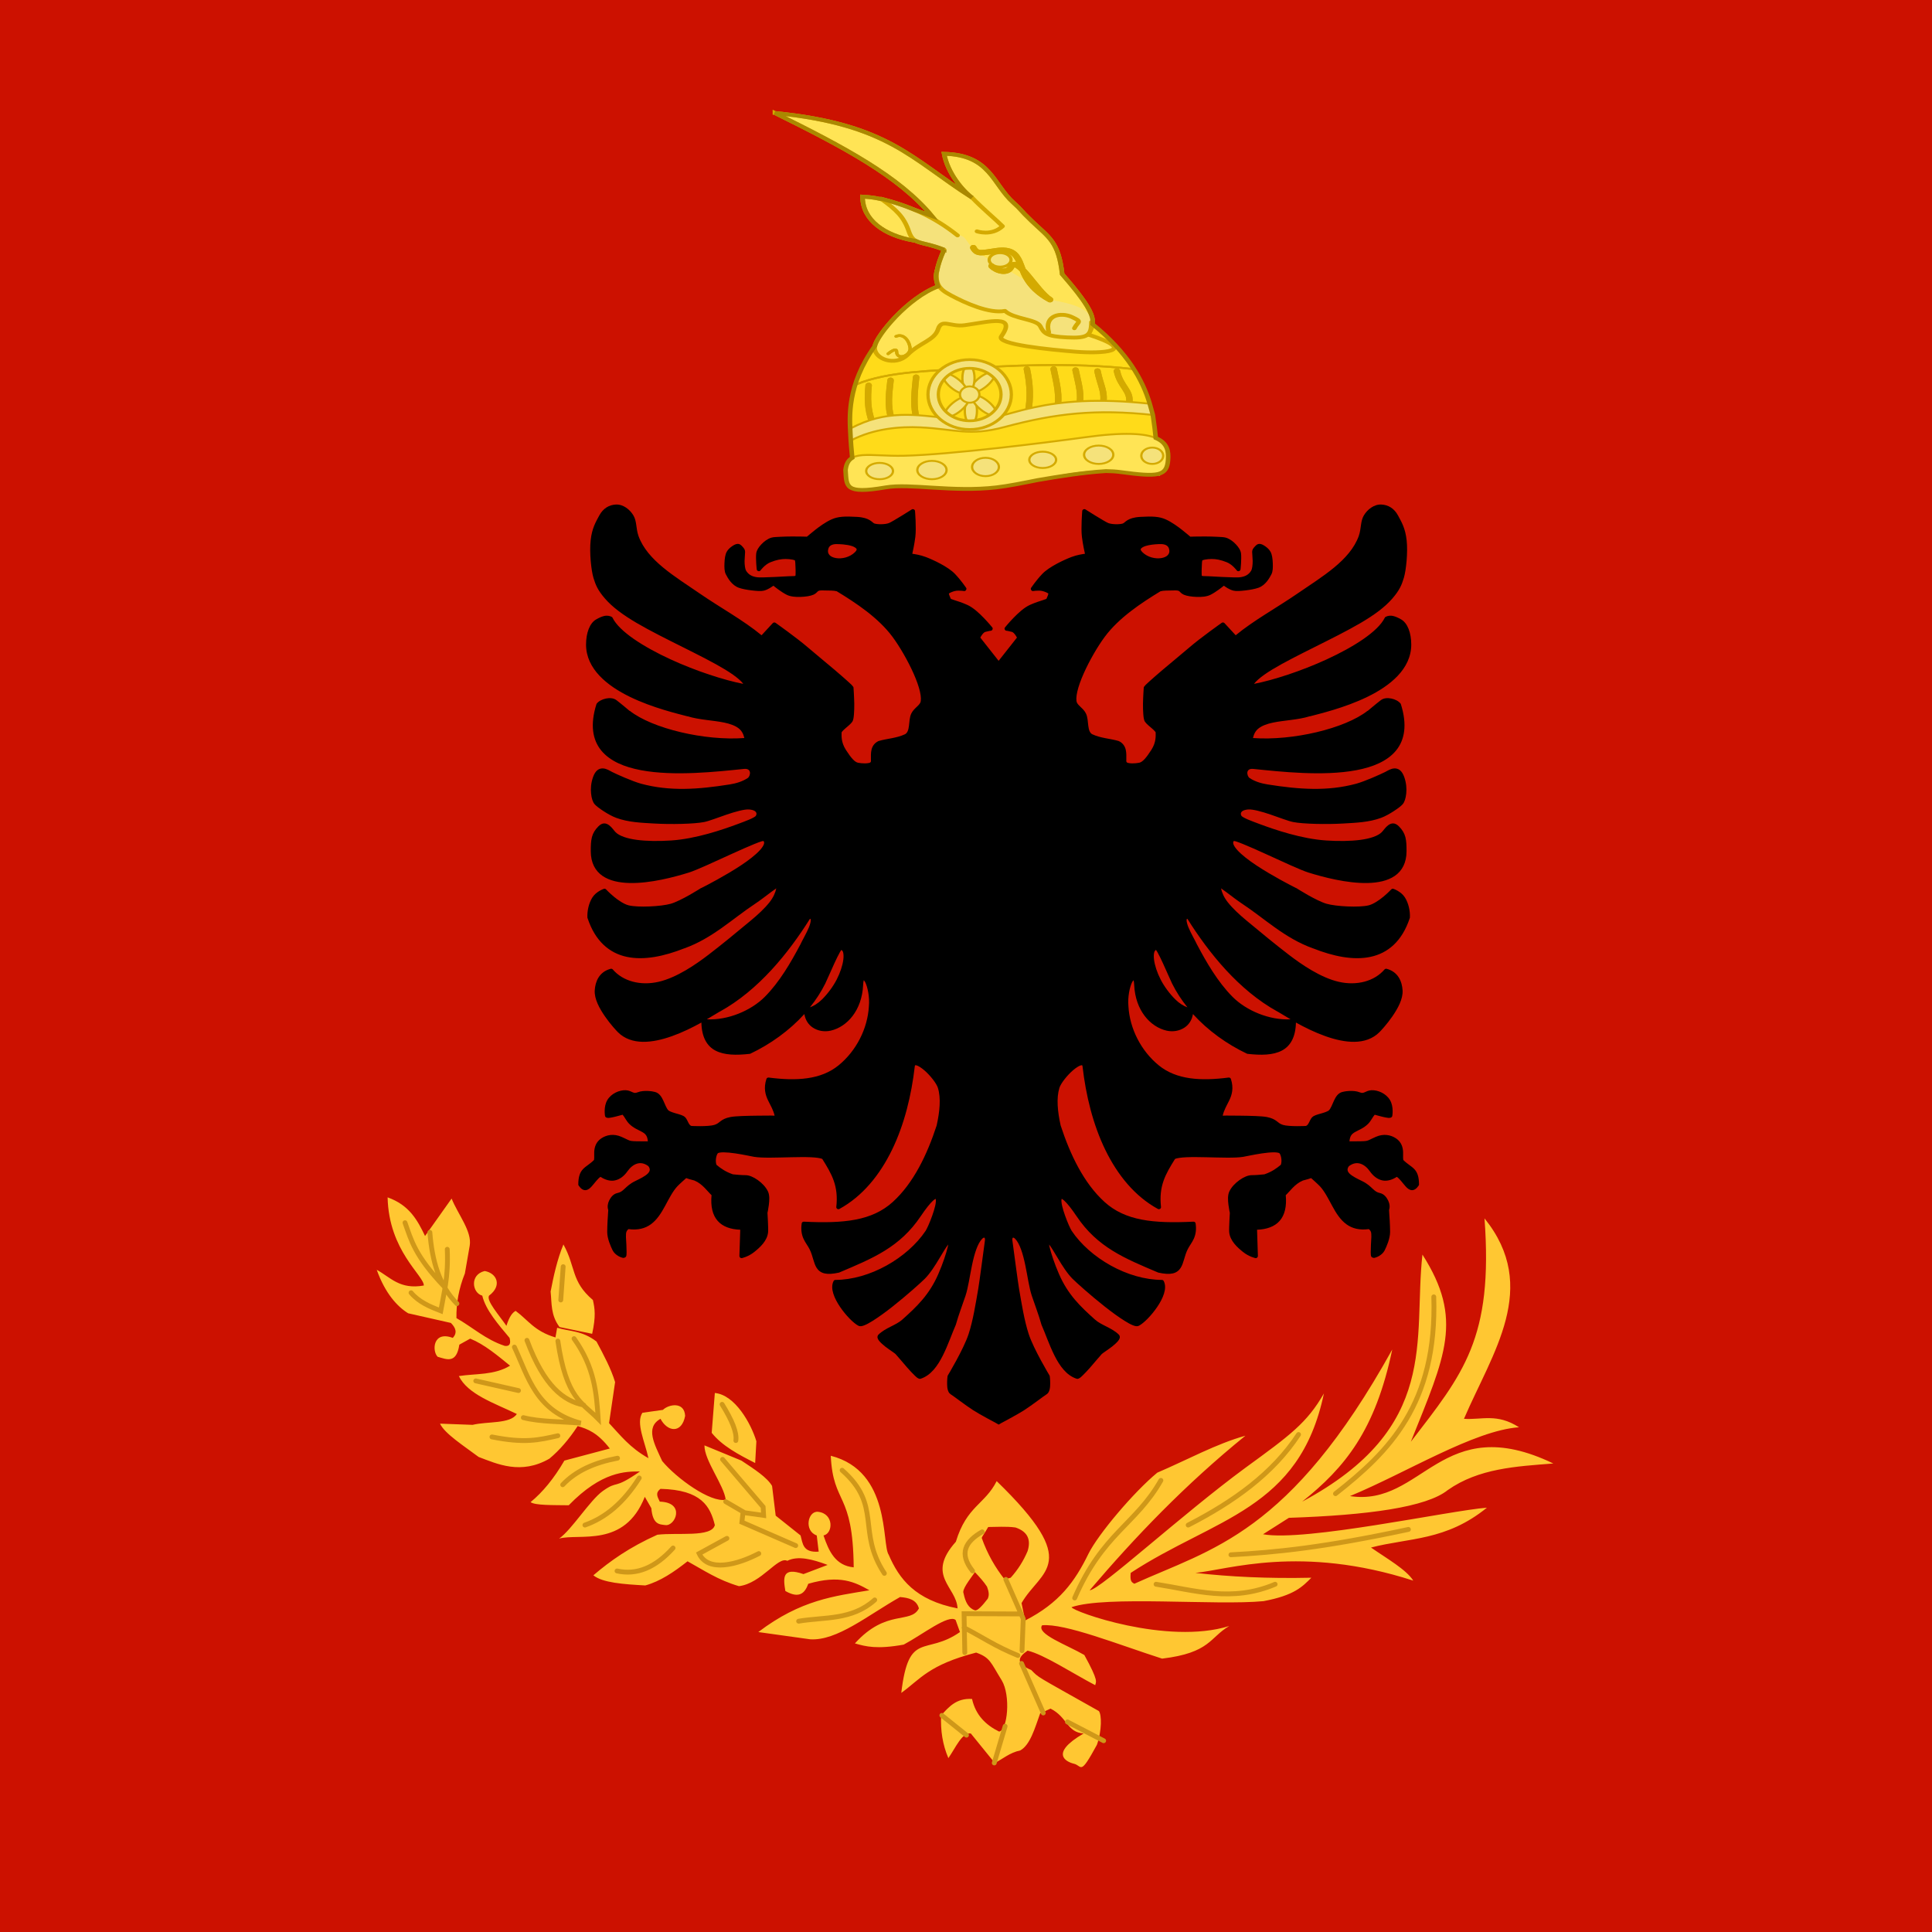 <?xml version="1.0" encoding="UTF-8" standalone="no"?>
<svg
   xmlns:dc="http://purl.org/dc/elements/1.1/"
   xmlns:cc="http://creativecommons.org/ns#"
   xmlns:rdf="http://www.w3.org/1999/02/22-rdf-syntax-ns#"
   xmlns:svg="http://www.w3.org/2000/svg"
   xmlns="http://www.w3.org/2000/svg"
   xmlns:sodipodi="http://sodipodi.sourceforge.net/DTD/sodipodi-0.dtd"
   xmlns:inkscape="http://www.inkscape.org/namespaces/inkscape"
   version="1.1"
   width="800"
   height="800"
   id="svg2"
   inkscape:version="0.48.1 "
   sodipodi:docname="Albania_Royal_Army.svg">
  <defs
     id="defs13" />
  <sodipodi:namedview
     pagecolor="#ffffff"
     bordercolor="#666666"
     borderopacity="1"
     objecttolerance="10"
     gridtolerance="10"
     guidetolerance="10"
     inkscape:pageopacity="0"
     inkscape:pageshadow="2"
     inkscape:window-width="1366"
     inkscape:window-height="706"
     id="namedview11"
     showgrid="false"
     inkscape:zoom="1.4142136"
     inkscape:cx="601.27291"
     inkscape:cy="615.10046"
     inkscape:window-x="-8"
     inkscape:window-y="-8"
     inkscape:window-maximized="1"
     inkscape:current-layer="svg2" />
  <rect
     width="800"
     height="800"
     x="0"
     y="0"
     id="rect3831"
     style="fill:#cc1100;fill-opacity:1;stroke:none" />
  <path
     d="m 472.1,181.9 -1.9,-2.3 c -0.3,-3.3 -0.5,-6.8 -0.5,-10.1 -20.5,-4.9 -63.9,-9.8 -109.6,9.2 l -3.6,4.6 c 41,-17.8 80.2,-11.9 115.6,-1.4 z M 362.5,156.5 c 58.4,-18.8 82.8,-11.4 97.7,-9.5 -4.9,-5.1 -10.3,-11.3 -18.4,-16.8 -12.1,-1.8 -22.6,-1.2 -34.7,0.3 -6.6,0.7 -12.4,3 -17.5,4.6 l -12.2,0.7 c -7.9,9.2 -12.7,15.9 -14.9,20.7 z"
     id="path3821"
     style="fill:#ffffff;fill-opacity:1;stroke:#000000;stroke-width:0.1" />
  <path
     d="m 296,576.8 -1.3,16.5 c 4.3,5.4 11.1,9 18,12.5 l 0.5,-9 c -2.2,-7.3 -8.8,-19.2 -17.2,-20 z m -64.3,-27.3 13.5,2.8 c 1.6,-7.3 1.1,-10.5 0.3,-14 -9.1,-7.7 -7,-13.6 -12.2,-23 -2.6,6.3 -4.1,13.2 -5.3,19.5 0.5,4.9 0,9.8 3.7,14.7 z m -71.2,-53.7 c 0.5,22.2 15,32.3 15,36.5 -10,1.8 -13.8,-3.4 -19.5,-6.5 3.5,9.8 8.5,15.2 13,18 l 17.7,4 c 2.1,2.1 2.7,4.1 0.8,6.2 -8.2,-3.1 -8.7,5.3 -6.3,7.8 3.8,1.1 7.8,3 9,-5 l 4.5,-2.5 c 5.9,2.4 11.2,6.9 16.5,11.2 -6.6,4 -14.1,3.2 -21.2,4.3 3.7,7.6 14.7,11.2 24,15.7 -2.7,4.2 -12.2,3 -18.3,4.5 l -13.5,-0.5 c 1.9,4.1 9.7,9.1 16,13.8 7.7,2.9 17.5,7.5 29.3,0.7 4.2,-3.5 8.1,-8 11.7,-13.5 4.1,1.2 8.2,2.7 13.3,9.3 l -18.8,5 c -4.3,7.4 -9,13.1 -14,17.2 1.9,1.4 9.5,1.2 15.8,1.3 13.7,-14.1 23.6,-14 29.5,-14 -11.4,7.9 -8.8,3.4 -15.4,8.1 -5.4,3.9 -12.9,16.1 -18.1,19.7 8.4,-2.3 27.1,4 35.5,-17.3 l 2.7,4.7 c 0.6,6.8 3.3,6.7 5.8,7 4.1,0.6 8.5,-9.4 -2.3,-9.7 -0.8,-1.8 -2.1,-3.5 0.3,-5.3 17,0.4 20.6,7.3 22.5,15 -1.3,5.2 -15.4,3 -23.8,4 -11.6,5.2 -19.6,10.9 -26.5,16.8 3.8,3.1 12.5,3.7 21.5,4.2 6.2,-1.7 11.9,-5.6 17.5,-10 6.7,3.7 12.7,7.8 21.3,10.3 9.4,-1.2 16.1,-12.5 20,-10.5 4.4,-2.2 10.3,-0.7 16.7,1.7 l -10,3.8 c -8.9,-3.1 -8.4,1.6 -7.5,7 5.6,3.2 8,1.1 9.5,-3 13.1,-3.8 19.3,-0.7 25.3,2.7 -14.4,2.4 -28.4,3.9 -46,17.3 l 21.5,3 c 11.1,0.7 23.9,-10 37.2,-17.5 3.6,0.3 6.8,1.1 7.8,4.7 -3.4,6.6 -13.5,0.1 -26.5,14.5 4.5,1.3 9.1,2.5 20.2,0.5 7.7,-4.1 18.6,-12.7 21.5,-10.2 l 1.8,5 c -14.3,10 -21.2,-0.9 -24.3,25.2 7.9,-5.7 11.3,-11.6 31,-16.7 5.9,2.1 6,4.1 10.6,11.5 3.8,6.3 2.4,20.8 -1.1,21.2 -5.5,-2.7 -9.7,-6.8 -11.2,-13.5 -6.5,-0.4 -9.6,3.3 -12.8,6.8 -0.3,6.2 0.6,12.1 3,17.7 3,-4.3 5.7,-10.8 9.3,-10.2 l 9.9,12.2 c 3.3,-1.6 6,-4.2 10.6,-5.2 4.1,-2.3 6,-9.2 8.2,-15.3 l 4.3,-2 c 7,3.5 6.7,9.8 13.7,10.3 -14.4,8.4 -7,11.8 -4.1,12.5 3.6,0.8 2.4,5.4 9.6,-7.8 2.1,-5.8 2,-12.6 0.8,-14 -27,-15.2 -24.6,-13.6 -28,-17 -6.6,-2.7 -5.5,-5.3 -1.5,-8 6.6,1.5 18.5,9.3 28,14.3 0.3,-1.5 1.6,-1.4 -4.5,-12.5 -7.2,-4.2 -20,-8.7 -17.5,-12.3 9.5,-0.9 31.6,8 49.7,13.8 20,-2.4 19.7,-8.8 27.8,-13.5 -25.7,8 -64.8,-6 -65.3,-7.8 14.3,-4.9 59.6,-0.6 79.5,-2.5 12.8,-2.4 16.1,-6 19.8,-9.7 -18.1,0.4 -33.9,-0.4 -48,-2 13.5,-1.3 43.6,-11.8 90.2,3.2 -2.9,-4.6 -10.9,-9.1 -17.5,-13.7 15.8,-4.1 31,-2.7 48,-16.5 -15.5,1.2 -75.3,14.2 -92.7,11 l 10.7,-6.8 c 32.8,-1.1 57,-4.4 65.8,-11.5 12.8,-9 28.3,-9.8 43.7,-11 -46.4,-22.3 -54,18.1 -84.2,13.5 23.4,-9.7 51.4,-27.2 70,-28.5 -9.2,-5.9 -15.4,-3 -22.8,-3.5 11.7,-27.3 31.6,-54.4 8.5,-83 3.7,49.9 -8.9,64.4 -30.5,92.5 14.3,-35.7 21.9,-50.7 4.8,-77.5 -3.9,35.1 7.5,71.6 -49.8,102.3 17.7,-14.1 30.3,-29.5 37.3,-63 -42.5,76.6 -74.9,82.5 -106.8,97 -0.9,-0.6 -1.9,-0.7 -1.5,-4.5 34.8,-22.8 69.9,-26 80,-74.3 -7,12.2 -14,17.3 -32.4,30.7 -26.3,19.3 -60.4,50.7 -64.6,50.8 18.9,-22.2 39.6,-43.8 64.5,-64 -12,3.3 -24.3,10.1 -36.5,15.3 -9.7,8 -24.5,25.5 -28.5,33.6 -5.6,11.5 -12.1,20.4 -26.2,27.6 l -1.5,-7.2 c 8,-13.9 25.5,-15.8 -10.3,-50.5 -4.9,9.7 -12.4,10.3 -16.9,25.1 -12.6,14.1 0.3,18.6 0.7,27.6 -17.5,-3.4 -24.2,-12.2 -28.5,-22.2 -3,-4.3 1.1,-34.6 -24,-41 1,20.6 9.2,14.6 9.5,46.2 -7.5,-0.7 -10.3,-6.6 -12.5,-13.2 4,-0.8 4.4,-9.1 -2.3,-9.8 -4.2,-0.4 -5.9,7.9 -0.5,9.8 l 0.8,6.7 c -6.6,0.5 -6.6,-3.4 -7.5,-6.7 l -10.3,-8.2 -1.5,-12.3 c -2,-3.5 -7.4,-7 -12.7,-10.5 l -15.3,-6.3 c -0.1,6.2 8.1,16.5 8.8,22.5 -6.3,1.3 -20.3,-8.8 -26.3,-16 -3.1,-6.8 -7.2,-13.9 -0.7,-17.5 2.9,5.5 8.8,6.2 10.2,-1.2 -0.3,-6.1 -6.9,-4.8 -9.2,-2.5 L 266,585 c -2.8,4.2 1.1,12.2 2.5,18.8 -7.8,-4.4 -11.6,-9.5 -16.3,-14.5 l 2.5,-17 c -1.7,-5.6 -4.7,-11.2 -7.7,-16.8 -6,-4.6 -10.9,-4.1 -16.3,-5.7 l -0.7,4 c -8.8,-2.6 -11.3,-7.2 -16.5,-11 -1.3,0.8 -2.5,2.1 -3.8,6.2 -3.1,-4.5 -8.4,-10.4 -7.2,-12.5 5.5,-4.1 3.3,-9.3 -1.8,-10.2 -6.3,1.5 -5.2,9.1 -1,10.2 1.4,6 6.8,12.1 11.3,17.5 0.6,2.3 0.1,3.6 -2,3.3 -7.9,-2.6 -13.3,-7.7 -20,-11.5 -0.1,-6.2 1,-12.3 3.5,-18.5 l 2,-11.5 c 1,-5.9 -4.9,-13 -7.5,-19.5 l -11,15.5 c -3.1,-6.5 -6.5,-12.8 -15.5,-16 z m 254.1,136.4 c 1.9,0 3.8,0 5.9,0.3 5.3,1.8 6.4,5.3 5,9.8 -1.7,4 -4,7.7 -7,11 L 416,654 c -3.8,-4.8 -7.1,-10.4 -9.5,-17.2 0.2,-0.6 1.2,-1.9 2.7,-4.5 1.8,0 3.6,-0.1 5.4,-0.1 z M 403.7,651 c 1.9,2 3.7,4 5,6 0.6,1.7 1.1,3.3 0.3,5 -2.3,3 -4.3,5.1 -5.3,4.8 -2.7,-0.9 -4,-3.5 -4.7,-7 -0.8,-1.5 2.3,-5.4 4.7,-8.8 z"
     id="path3835"
     style="fill:#ffc732;fill-opacity:1;stroke:none;stroke-width:0.2;stroke-miterlimit:4;stroke-opacity:1;stroke-dasharray:none" />
  <path
     d="m 553,618.5 c 22.2,-17.4 42.1,-37.2 40.7,-81.5 m -84,106.8 c 18.7,-1 38.5,-3 73.5,-10.5 M 478.7,656 c 16,2.5 31.4,7.6 49.3,0 m 9.7,-62 c -10.7,16.3 -27,27.9 -45.7,37.5 m -47,30.2 c 11.6,-26.8 25.3,-30.4 35.7,-48.7 m -313,-106.7 c 2.6,7.2 4,13.6 16.3,26.5 m 1.2,-15.5 c 0.5,11.9 -1.4,18 -2.7,25.5 -4.6,-1.8 -9.1,-3.7 -12.3,-7.5 m 19,4.5 c -7.5,-7.6 -10.3,-17.9 -11.2,-29.5 m 53,45 c 3.5,23.9 10,25.4 16.7,32.2 -0.7,-10.6 -1.5,-21.3 -10,-33.2 m -19.5,0.7 c 7.1,19 15.1,25.1 23.5,26.8 m -25,5.2 c 6.9,1.8 15.8,1.6 23.8,2.3 -18.5,-4.9 -21.7,-19 -27.5,-31.5 m -16,14 17.7,4 m 16.3,18.7 c -8,1.8 -13.7,3.2 -27.3,0.5 m 28.5,-56.7 1,-13.8 m -0.2,90.3 c 5.5,-5.8 13.2,-9.2 22.7,-11 m -13.5,27.7 c 8.5,-3 16,-9.2 22.5,-19.5 m 40,-15.5 c 0.5,-3.3 -1.6,-8.4 -5.7,-15 M 278.7,641 c -7.4,8.2 -15.1,11.3 -23.2,9.5 m 58.7,-7.2 c -8.8,4.6 -21,7.9 -24.7,0 L 301,637 m -1.8,-32.7 16.8,19.7 0.2,3.5 -8.5,-1.2 m 21.8,13.7 -22.3,-9.7 0.5,-4.3 -7.2,-4.2 m 61.7,40.7 c -9.5,8.5 -20.8,7 -31.5,8.8 m 18,-62.5 c 16.7,14.7 6,25.2 17.5,42.7 m 36.5,-1 c -5.7,-7.2 -3,-12.2 4,-16.2 m 14.8,51.2 c -9.4,-3.8 -14.9,-7.7 -22.3,-11.5 m 23.5,-5.7 -23.5,-0.1 0.3,16.1 m 23.7,-0.8 0.5,-13.2 -7.2,-16.3 m 25.5,59 15,7.8 m -25,-11.5 -9,-20.5 m -11.3,41.2 4.5,-15.2 m -26.2,-4.5 10.2,8.2"
     id="path3903"
     style="fill:none;stroke:#cf9819;stroke-width:2;stroke-linecap:round;stroke-linejoin:miter;stroke-miterlimit:4;stroke-opacity:1" />
  <g
     transform="matrix(0.945,0,0,-0.792,90.666,666.658)"
     id="g11">
    <g
       id="g4831" />
    <g
       transform="translate(-4.8,0)"
       id="g4778">
      <path
         d="m 283.08,590.656 c 27.201,0 45.868,-5.867 63.468,-3.2 17.601,2.667 49.068,12.267 69.869,6.4 -1.6,24.001 -0.643,14.668 -1.6,24.001 -2.133,20.8 -11.2,56.535 -76.802,86.402 -60.268,-37.868 -57.068,-75.736 -56.535,-89.069 0.365,-9.122 0.533,-7.467 1.6,-24.534 z"
         id="path1501"
         style="fill:#ffdb19;fill-opacity:1;fill-rule:nonzero;stroke:#d4aa00;stroke-width:1.417;stroke-linecap:butt;stroke-linejoin:miter;stroke-miterlimit:3.864;stroke-opacity:1;stroke-dasharray:none"
         inkscape:connector-curvature="0"
         sodipodi:nodetypes="cscsccc" />
      <path
         d="m 279.346,595.99 c 0.534,-8.533 -0.533,-12.8 17.601,-9.067 10.655,2.194 29.334,-2.667 48.535,0 15.328,2.129 37.868,10.667 54.402,8 16.534,-2.667 20.267,-2.133 20.8,6.4 0.533,8.534 -1.824,17.563 -36.801,11.734 -16,-2.667 -59.202,-9.067 -78.936,-9.6 -15.462,-0.418 -24.534,3.734 -25.601,-7.467 z"
         id="path1503"
         style="fill:#ffe455;fill-opacity:1;fill-rule:evenodd;stroke:#d4aa00;stroke-width:1;stroke-linecap:butt;stroke-linejoin:miter;stroke-miterlimit:3.864;stroke-opacity:1;stroke-dasharray:none"
         inkscape:connector-curvature="0"
         sodipodi:nodetypes="cssssscc" />
      <path
         d="m 288.413,595.457 c 0,2.357 2.627,4.267 5.867,4.267 3.24,0 5.867,-1.91 5.867,-4.267 0,-2.357 -2.626,-4.267 -5.867,-4.267 -3.24,0 -5.867,1.91 -5.867,4.267 z"
         id="path1505"
         style="fill:#f5e27b;fill-opacity:1;fill-rule:nonzero;stroke:#d4aa00;stroke-width:1;stroke-linecap:butt;stroke-linejoin:miter;stroke-miterlimit:3.864;stroke-opacity:1;stroke-dasharray:none"
         inkscape:connector-curvature="0"
         sodipodi:nodetypes="sssss" />
      <path
         d="m 310.814,595.99 c 0,2.651 2.865,4.8 6.4,4.8 3.535,0 6.4,-2.149 6.4,-4.8 0,-2.651 -2.865,-4.8 -6.4,-4.8 -3.535,0 -6.4,2.149 -6.4,4.8 z"
         id="path1507"
         style="fill:#f5e27b;fill-opacity:1;fill-rule:nonzero;stroke:#d4aa00;stroke-width:1;stroke-linecap:butt;stroke-linejoin:miter;stroke-miterlimit:3.864;stroke-opacity:1;stroke-dasharray:none"
         inkscape:connector-curvature="0"
         sodipodi:nodetypes="sssss" />
      <path
         d="m 334.815,597.59 c 0,2.651 2.627,4.8 5.867,4.8 3.24,0 5.867,-2.149 5.867,-4.8 0,-2.651 -2.627,-4.8 -5.867,-4.8 -3.24,0 -5.867,2.149 -5.867,4.8 z"
         id="path1509"
         style="fill:#f5e27b;fill-opacity:1;fill-rule:nonzero;stroke:#d4aa00;stroke-width:1;stroke-linecap:butt;stroke-linejoin:miter;stroke-miterlimit:3.864;stroke-opacity:1;stroke-dasharray:none"
         inkscape:connector-curvature="0"
         sodipodi:nodetypes="sssss" />
      <path
         d="m 359.882,601.323 c 0,2.357 2.627,4.267 5.867,4.267 3.24,0 5.867,-1.91 5.867,-4.267 0,-2.356 -2.627,-4.267 -5.867,-4.267 -3.24,0 -5.867,1.91 -5.867,4.267 z"
         id="path1511"
         style="fill:#f5e27b;fill-opacity:1;fill-rule:nonzero;stroke:#d4aa00;stroke-width:1;stroke-linecap:butt;stroke-linejoin:miter;stroke-miterlimit:3.864;stroke-opacity:1;stroke-dasharray:none"
         inkscape:connector-curvature="0"
         sodipodi:nodetypes="sssss" />
      <path
         d="m 383.883,603.99 c 0,2.651 2.865,4.8 6.4,4.8 3.535,0 6.4,-2.149 6.4,-4.8 0,-2.651 -2.866,-4.8 -6.4,-4.8 -3.535,0 -6.4,2.149 -6.4,4.8 z"
         id="path1513"
         style="fill:#f5e27b;fill-opacity:1;fill-rule:nonzero;stroke:#d4aa00;stroke-width:1;stroke-linecap:butt;stroke-linejoin:miter;stroke-miterlimit:3.864;stroke-opacity:1;stroke-dasharray:none"
         inkscape:connector-curvature="0"
         sodipodi:nodetypes="sssss" />
      <path
         d="m 408.95,603.457 c 0,2.357 2.149,4.267 4.8,4.267 2.651,0 4.8,-1.91 4.8,-4.267 0,-2.356 -2.149,-4.267 -4.8,-4.267 -2.651,0 -4.8,1.91 -4.8,4.267 z"
         id="path1515"
         style="fill:#f5e27b;fill-opacity:1;fill-rule:nonzero;stroke:#d4aa00;stroke-width:1;stroke-linecap:butt;stroke-linejoin:miter;stroke-miterlimit:3.864;stroke-opacity:1;stroke-dasharray:none"
         inkscape:connector-curvature="0"
         sodipodi:nodetypes="sssss" />
      <path
         d="m 289.48,640.258 c -0.533,-6.4 -0.533,-12.8 1.6,-19.201"
         id="path1517"
         style="fill:none;stroke:#d4aa00;stroke-width:2.835;stroke-linecap:round;stroke-linejoin:round;stroke-miterlimit:3.864;stroke-opacity:1;stroke-dasharray:none"
         inkscape:connector-curvature="0" />
      <path
         d="m 299.08,642.924 c -0.533,-5.867 -1.6,-13.867 0.534,-20.267"
         id="path1519"
         style="fill:none;stroke:#d4aa00;stroke-width:2.835;stroke-linecap:round;stroke-linejoin:round;stroke-miterlimit:3.864;stroke-opacity:1;stroke-dasharray:none"
         inkscape:connector-curvature="0" />
      <path
         d="m 310.281,644.525 c -0.534,-6.4 -1.6,-16 0.533,-22.401"
         id="path1521"
         style="fill:none;stroke:#d4aa00;stroke-width:2.835;stroke-linecap:round;stroke-linejoin:round;stroke-miterlimit:3.864;stroke-opacity:1;stroke-dasharray:none"
         inkscape:connector-curvature="0" />
      <path
         d="m 358.816,648.792 c 1.528,-8.497 1.6,-15.467 0.533,-22.401"
         id="path1523"
         style="fill:none;stroke:#d4aa00;stroke-width:2.835;stroke-linecap:round;stroke-linejoin:round;stroke-miterlimit:3.864;stroke-opacity:1;stroke-dasharray:none"
         inkscape:connector-curvature="0" />
      <path
         d="m 370.549,648.792 c 1.528,-8.497 2.667,-13.867 1.6,-20.801"
         id="path1525"
         style="fill:none;stroke:#d4aa00;stroke-width:2.835;stroke-linecap:round;stroke-linejoin:round;stroke-miterlimit:3.864;stroke-opacity:1;stroke-dasharray:none"
         inkscape:connector-curvature="0" />
      <path
         d="m 380.15,648.258 c 1.528,-8.497 2.667,-12.267 1.6,-19.2"
         id="path1527"
         style="fill:none;stroke:#d4aa00;stroke-width:2.835;stroke-linecap:round;stroke-linejoin:round;stroke-miterlimit:3.864;stroke-opacity:1;stroke-dasharray:none"
         inkscape:connector-curvature="0" />
      <path
         d="m 389.75,647.725 c 1.528,-8.497 3.449,-10.704 2.382,-17.637"
         id="path1529"
         style="fill:none;stroke:#d4aa00;stroke-width:2.835;stroke-linecap:round;stroke-linejoin:round;stroke-miterlimit:3.864;stroke-opacity:1;stroke-dasharray:none"
         inkscape:connector-curvature="0" />
      <path
         d="m 398.283,647.725 c 1.528,-8.497 6.4,-10.134 5.333,-17.067"
         id="path1531"
         style="fill:none;stroke:#d4aa00;stroke-width:2.835;stroke-linecap:round;stroke-linejoin:round;stroke-miterlimit:3.864;stroke-opacity:1;stroke-dasharray:none"
         inkscape:connector-curvature="0" />
      <path
         d="m 284.147,640.791 c 13.867,6.934 33.462,6.948 49.602,8.4 13.334,1.2 45.334,3.333 71.469,-0.4"
         id="path1533"
         style="fill:none;stroke:#d4aa00;stroke-width:1;stroke-linecap:butt;stroke-linejoin:miter;stroke-miterlimit:3.864;stroke-opacity:1;stroke-dasharray:none"
         inkscape:connector-curvature="0" />
      <path
         d="m 248.412,782.662 c 29.868,-17.6 54.401,-33.067 68.802,-53.868 -18.667,8 -22.4,9.6 -30.4,10.133 0,-12.267 9.6,-20.267 22.4,-22.934 12.8,-2.667 13.334,-4.8 13.334,-4.8 -2.667,-11.734 -4.8,-11.2 -2.667,-19.201 -13.334,-5.867 -27.201,-26.134 -27.734,-31.468 -0.646,-6.456 9.067,-10.667 14.4,-4.267 5.333,6.4 11.733,7.467 13.334,13.334 1.6,5.867 5.333,1.067 11.734,2.133 10.73,1.789 22.934,5.867 16,-5.867 -2.457,-4.158 21.334,-6.934 32.535,-8 11.2,-1.067 28.801,0 5.333,9.067 4.267,6.4 3.2,11.734 -11.2,31.468 -1.6,17.067 -5.867,19.2 -13.334,27.734 -5.498,6.283 -4.375,5.762 -8.001,9.6 -9.067,9.6 -10.133,25.067 -30.401,25.601 1.6,-10.134 8.001,-19.201 12.267,-22.934 -26.668,20.267 -36.801,38.401 -86.402,44.268 z"
         id="path1535"
         style="fill:#ffe455;fill-opacity:1;fill-rule:evenodd;stroke:#d4aa00;stroke-width:2;stroke-linecap:butt;stroke-linejoin:miter;stroke-miterlimit:3.864;stroke-opacity:1;stroke-dasharray:none"
         inkscape:connector-curvature="0" />
      <path
         d="m 322.548,711.193 c -6.4,-17.067 -2.667,-20.267 3.2,-24 5.867,-3.734 16.534,-9.6 23.467,-8 3.733,-4.267 13.867,-4.267 15.467,-8 1.6,-3.733 2.667,-5.333 11.733,-5.867 9.067,-0.533 10.667,1.067 10.667,8 0,6.934 -8,9.6 -18.134,11.734 -5.867,8 -25.067,19.734 -30.934,24.001 -5.867,4.267 -5.333,10.133 -9.6,9.6 -10.667,10.134 -21.334,15.467 -33.601,19.2 6.934,-5.867 10.134,-9.6 12.267,-17.067 2.133,-7.467 5.333,-4.8 15.467,-9.6 z"
         id="path1537"
         style="fill:#f5e27b;fill-opacity:1;fill-rule:evenodd;stroke:none"
         inkscape:connector-curvature="0" />
      <path
         d="m 334.815,738.394 c 4.267,-5.333 10.667,-11.734 13.334,-14.934 -4.8,-5.333 -11.2,-2.667 -11.2,-2.667"
         id="path1539"
         style="fill:none;stroke:#d4aa00;stroke-width:1.417;stroke-linecap:round;stroke-linejoin:round;stroke-miterlimit:3.864;stroke-opacity:1;stroke-dasharray:none"
         inkscape:connector-curvature="0" />
      <path
         d="m 328.431,718.66 c -10.667,10.134 -21.351,15.467 -33.618,19.2 6.934,-5.867 10.134,-9.6 12.267,-17.067 2.133,-7.467 5.333,-4.8 15.467,-9.6 -6.4,-17.067 -2.667,-20.267 3.2,-24 5.867,-3.734 16.534,-9.6 23.467,-8 3.733,-4.267 13.867,-4.267 15.467,-8 1.6,-3.733 2.667,-5.333 11.733,-5.867 9.067,-0.533 10.667,1.067 10.667,8"
         id="path1541"
         style="fill:none;stroke:#d4aa00;stroke-width:1.417;stroke-linecap:round;stroke-linejoin:round;stroke-miterlimit:3.864;stroke-opacity:1;stroke-dasharray:none"
         inkscape:connector-curvature="0" />
      <path
         d="m 335.348,712.26 c 1.6,-3.734 3.733,-2.667 10.133,-1.6 6.4,1.067 8.534,-1.6 10.134,-5.867 1.6,-4.267 2.667,-12.8 13.334,-19.734 -5.867,4.267 -14.328,23.459 -17.067,17.067 -1.6,-3.733 -6.4,-2.133 -8.534,0.533"
         id="path1543"
         style="fill:none;stroke:#d4aa00;stroke-width:2.835;stroke-linecap:round;stroke-linejoin:round;stroke-miterlimit:3.864;stroke-opacity:1;stroke-dasharray:none"
         inkscape:connector-curvature="0" />
      <path
         d="m 342.281,705.86 c 0,2.062 2.149,3.734 4.8,3.734 2.651,0 4.8,-1.672 4.8,-3.734 0,-2.062 -2.149,-3.733 -4.8,-3.733 -2.651,0 -4.8,1.672 -4.8,3.733 z"
         id="path1545"
         style="fill:#f5e27b;fill-opacity:1;fill-rule:nonzero;stroke:#d4aa00;stroke-width:1.417;stroke-linecap:butt;stroke-linejoin:miter;stroke-miterlimit:3.864;stroke-opacity:1;stroke-dasharray:none"
         inkscape:connector-curvature="0" />
      <path
         d="m 379.616,670.125 c 1.6,3.733 3.733,3.2 -1.066,5.867 -4.8,2.667 -12.267,1.067 -10.134,-8"
         id="path1547"
         style="fill:none;stroke:#d4aa00;stroke-width:1.417;stroke-linecap:round;stroke-linejoin:round;stroke-miterlimit:3.864;stroke-opacity:1;stroke-dasharray:none"
         inkscape:connector-curvature="0" />
      <path
         d="m 301.481,665.859 c 2.933,1.6 5.6,-1.6 6.133,-5.867 0.533,-4.267 -5.867,-6.904 -5.867,-2.133 0,2.667 -3.733,-1.067 -3.733,-1.067"
         id="path1549"
         style="fill:none;stroke:#d4aa00;stroke-width:1.417;stroke-linecap:round;stroke-linejoin:round;stroke-miterlimit:3.864;stroke-opacity:1;stroke-dasharray:none"
         inkscape:connector-curvature="0" />
      <path
         d="m 289.48,640.258 c -0.533,-6.4 -0.533,-12.8 1.6,-19.201"
         id="path1551"
         style="fill:none;stroke:#d4aa00;stroke-width:2.835;stroke-linecap:round;stroke-linejoin:round;stroke-miterlimit:3.864;stroke-opacity:1;stroke-dasharray:none"
         inkscape:connector-curvature="0" />
      <path
         d="m 299.08,642.924 c -0.533,-5.867 -1.6,-13.867 0.534,-20.267"
         id="path1553"
         style="fill:none;stroke:#d4aa00;stroke-width:2.835;stroke-linecap:round;stroke-linejoin:round;stroke-miterlimit:3.864;stroke-opacity:1;stroke-dasharray:none"
         inkscape:connector-curvature="0" />
      <path
         d="m 310.281,644.525 c -0.534,-6.4 -1.6,-16 0.533,-22.401"
         id="path1555"
         style="fill:none;stroke:#d4aa00;stroke-width:2.835;stroke-linecap:round;stroke-linejoin:round;stroke-miterlimit:3.864;stroke-opacity:1;stroke-dasharray:none"
         inkscape:connector-curvature="0" />
      <path
         d="m 358.816,648.792 c 1.528,-8.497 1.6,-15.467 0.533,-22.401"
         id="path1557"
         style="fill:none;stroke:#d4aa00;stroke-width:2.835;stroke-linecap:round;stroke-linejoin:round;stroke-miterlimit:3.864;stroke-opacity:1;stroke-dasharray:none"
         inkscape:connector-curvature="0" />
      <path
         d="m 370.549,648.792 c 1.528,-8.497 2.667,-13.867 1.6,-20.801"
         id="path1559"
         style="fill:none;stroke:#d4aa00;stroke-width:2.835;stroke-linecap:round;stroke-linejoin:round;stroke-miterlimit:3.864;stroke-opacity:1;stroke-dasharray:none"
         inkscape:connector-curvature="0" />
      <path
         d="m 380.15,648.258 c 1.528,-8.497 2.667,-12.267 1.6,-19.2"
         id="path1561"
         style="fill:none;stroke:#d4aa00;stroke-width:2.835;stroke-linecap:round;stroke-linejoin:round;stroke-miterlimit:3.864;stroke-opacity:1;stroke-dasharray:none"
         inkscape:connector-curvature="0" />
      <path
         d="m 389.75,647.725 c 1.528,-8.497 3.449,-10.704 2.382,-17.637"
         id="path1563"
         style="fill:none;stroke:#d4aa00;stroke-width:2.835;stroke-linecap:round;stroke-linejoin:round;stroke-miterlimit:3.864;stroke-opacity:1;stroke-dasharray:none"
         inkscape:connector-curvature="0" />
      <path
         d="m 398.283,647.725 c 1.528,-8.497 6.4,-10.134 5.333,-17.067"
         id="path1565"
         style="fill:none;stroke:#d4aa00;stroke-width:2.835;stroke-linecap:round;stroke-linejoin:round;stroke-miterlimit:3.864;stroke-opacity:1;stroke-dasharray:none"
         inkscape:connector-curvature="0" />
      <path
         d="m 284.147,640.791 c 13.867,6.934 33.462,6.948 49.602,8.4 13.334,1.2 45.334,3.333 71.469,-0.4"
         id="path1567"
         style="fill:none;stroke:#d4aa00;stroke-width:1;stroke-linecap:butt;stroke-linejoin:miter;stroke-miterlimit:3.864;stroke-opacity:1;stroke-dasharray:none"
         inkscape:connector-curvature="0" />
      <path
         d="m 334.815,738.394 c 4.267,-5.333 10.667,-11.734 13.334,-14.934 -4.8,-5.333 -11.2,-2.667 -11.2,-2.667"
         id="path1569"
         style="fill:none;stroke:#d4aa00;stroke-width:2;stroke-linecap:round;stroke-linejoin:round;stroke-miterlimit:3.864;stroke-opacity:1;stroke-dasharray:none"
         inkscape:connector-curvature="0" />
      <path
         d="m 328.431,718.66 c -10.667,10.134 -21.351,15.467 -33.618,19.2 6.934,-5.867 10.134,-9.6 12.267,-17.067 2.133,-7.467 5.333,-4.8 15.467,-9.6 -6.4,-17.067 -2.667,-20.267 3.2,-24 5.867,-3.734 16.534,-9.6 23.467,-8 3.733,-4.267 13.867,-4.267 15.467,-8 1.6,-3.733 2.667,-5.333 11.733,-5.867 9.067,-0.533 10.667,1.067 10.667,8"
         id="path1571"
         style="fill:none;stroke:#d4aa00;stroke-width:2;stroke-linecap:round;stroke-linejoin:round;stroke-miterlimit:3.864;stroke-opacity:1;stroke-dasharray:none"
         inkscape:connector-curvature="0" />
      <path
         d="m 335.348,712.26 c 1.6,-3.734 3.733,-2.667 10.133,-1.6 6.4,1.067 8.534,-1.6 10.134,-5.867 1.6,-4.267 2.667,-12.8 13.334,-19.734 -5.867,4.267 -14.328,23.459 -17.067,17.067 -1.6,-3.733 -6.4,-2.133 -8.534,0.533"
         id="path1573"
         style="fill:none;stroke:#d4aa00;stroke-width:2.835;stroke-linecap:round;stroke-linejoin:round;stroke-miterlimit:3.864;stroke-opacity:1;stroke-dasharray:none"
         inkscape:connector-curvature="0" />
      <path
         d="m 379.616,670.125 c 1.6,3.733 3.733,3.2 -1.066,5.867 -4.8,2.667 -12.267,1.067 -10.134,-8"
         id="path1575"
         style="fill:none;stroke:#d4aa00;stroke-width:2;stroke-linecap:round;stroke-linejoin:round;stroke-miterlimit:3.864;stroke-opacity:1;stroke-dasharray:none"
         inkscape:connector-curvature="0" />
      <path
         d="m 301.481,665.859 c 2.933,1.6 5.6,-1.6 6.133,-5.867 0.533,-4.267 -5.867,-6.904 -5.867,-2.133 0,2.667 -3.733,-1.067 -3.733,-1.067"
         id="path1577"
         style="fill:none;stroke:#d4aa00;stroke-width:1.417;stroke-linecap:round;stroke-linejoin:round;stroke-miterlimit:3.864;stroke-opacity:1;stroke-dasharray:none"
         inkscape:connector-curvature="0" />
      <path
         d="m 281.747,617.857 c 15.36,9.6 27.64,7.23 44.179,4.963 16.758,-2.298 20.441,1.951 36.141,5.967 11.822,3.024 27.29,4.854 50.618,1.87 l 1.333,-5.867 c -24.736,3.164 -42.354,0.939 -64.913,-6.28 -15.77,-5.046 -21.659,-1.082 -36.996,-0.205 -8.935,0.51 -20.389,-0.615 -30.361,-6.848 z"
         id="path1579"
         style="fill:#f5e27b;fill-opacity:1;fill-rule:nonzero;stroke:#d4aa00;stroke-width:1;stroke-linecap:butt;stroke-linejoin:miter;stroke-miterlimit:3.864;stroke-opacity:1;stroke-dasharray:none"
         inkscape:connector-curvature="0"
         sodipodi:nodetypes="cscccsccc" />
      <path
         d="m 331.615,626.924 c 0,3.829 1.194,6.933 2.667,6.933 1.473,0 2.667,-3.104 2.667,-6.933 0,-3.829 -1.194,-6.934 -2.667,-6.934 -1.473,0 -2.667,3.104 -2.667,6.934 z"
         id="path1581"
         style="fill:#f5e27b;fill-opacity:1;fill-rule:evenodd;stroke:#d4aa00;stroke-width:1;stroke-linecap:butt;stroke-linejoin:miter;stroke-miterlimit:3.864;stroke-opacity:1;stroke-dasharray:none"
         inkscape:connector-curvature="0" />
      <path
         d="m 338.274,627.915 c -2.708,2.708 -4.059,5.747 -3.017,6.789 1.042,1.041 4.081,-0.31 6.789,-3.017 2.708,-2.708 4.059,-5.747 3.017,-6.789 -1.042,-1.042 -4.081,0.309 -6.789,3.017 z"
         id="path1583"
         style="fill:#f5e27b;fill-opacity:1;fill-rule:evenodd;stroke:#d4aa00;stroke-width:1;stroke-linecap:butt;stroke-linejoin:miter;stroke-miterlimit:3.864;stroke-opacity:1;stroke-dasharray:none"
         inkscape:connector-curvature="0"
         sodipodi:nodetypes="cccsc" />
      <path
         d="m 341.291,639.983 c -2.708,-2.708 -5.747,-4.059 -6.789,-3.017 -1.041,1.042 0.31,4.08 3.017,6.788 2.708,2.708 5.747,4.059 6.789,3.017 1.042,-1.041 -0.309,-4.081 -3.017,-6.788 z"
         id="path1587"
         style="fill:#f5e27b;fill-opacity:1;fill-rule:evenodd;stroke:#d4aa00;stroke-width:1;stroke-linecap:butt;stroke-linejoin:miter;stroke-miterlimit:3.864;stroke-opacity:1;stroke-dasharray:none"
         inkscape:connector-curvature="0" />
      <path
         d="m 330.548,643.991 c 0,3.829 1.194,6.933 2.667,6.933 1.473,0 2.667,-3.104 2.667,-6.933 0,-3.829 -1.194,-6.934 -2.667,-6.934 -1.473,0 -2.667,3.104 -2.667,6.934 z"
         id="path1589"
         style="fill:#f5e27b;fill-opacity:1;fill-rule:evenodd;stroke:#d4aa00;stroke-width:1;stroke-linecap:butt;stroke-linejoin:miter;stroke-miterlimit:3.864;stroke-opacity:1;stroke-dasharray:none"
         inkscape:connector-curvature="0" />
      <path
         d="m 329.222,643 c 2.708,-2.708 4.059,-5.747 3.017,-6.788 -1.042,-1.042 -4.081,0.309 -6.788,3.017 -2.708,2.708 -4.059,5.747 -3.017,6.788 1.041,1.042 4.081,-0.309 6.788,-3.017 z"
         id="path1591"
         style="fill:#f5e27b;fill-opacity:1;fill-rule:evenodd;stroke:#d4aa00;stroke-width:1;stroke-linecap:butt;stroke-linejoin:miter;stroke-miterlimit:3.864;stroke-opacity:1;stroke-dasharray:none"
         inkscape:connector-curvature="0"
         sodipodi:nodetypes="ccccc" />
      <path
         d="m 326.205,630.932 c 2.708,2.708 5.747,4.059 6.789,3.017 1.042,-1.042 -0.31,-4.081 -3.017,-6.788 -2.708,-2.708 -5.747,-4.059 -6.789,-3.017 -1.042,1.041 0.31,4.081 3.017,6.788 z"
         id="path1595"
         style="fill:#f5e27b;fill-opacity:1;fill-rule:evenodd;stroke:#d4aa00;stroke-width:1;stroke-linecap:butt;stroke-linejoin:miter;stroke-miterlimit:3.864;stroke-opacity:1;stroke-dasharray:none"
         inkscape:connector-curvature="0"
         sodipodi:nodetypes="csccc" />
      <path
         d="m 333.748,653.725 c 10.089,0 18.267,-8.178 18.267,-18.267 0,-10.089 -8.178,-18.267 -18.267,-18.267 -10.089,0 -18.267,8.178 -18.267,18.267 0,10.089 8.178,18.267 18.267,18.267 z m 0,-4.533 c -7.585,0 -13.734,-6.149 -13.734,-13.734 0,-7.585 6.149,-13.734 13.734,-13.734 7.585,0 13.733,6.149 13.733,13.734 0,7.585 -6.148,13.734 -13.733,13.734 z"
         id="path1597"
         style="fill:#f5e27b;fill-opacity:1;fill-rule:nonzero;stroke:#d4aa00;stroke-width:1.417;stroke-linecap:butt;stroke-linejoin:miter;stroke-miterlimit:3.864;stroke-opacity:1;stroke-dasharray:none"
         inkscape:connector-curvature="0"
         sodipodi:nodetypes="ssssssssss" />
      <path
         d="m 329.481,635.458 c 0,2.357 1.911,4.267 4.267,4.267 2.356,0 4.267,-1.91 4.267,-4.267 0,-2.356 -1.91,-4.267 -4.267,-4.267 -2.357,0 -4.267,1.91 -4.267,4.267 z"
         id="path1599"
         style="fill:#f5e27b;fill-opacity:1;fill-rule:evenodd;stroke:#d4aa00;stroke-width:1;stroke-linecap:butt;stroke-linejoin:miter;stroke-miterlimit:3.864;stroke-opacity:1;stroke-dasharray:none"
         inkscape:connector-curvature="0" />
      <path
         d="m 322.548,711.193 c -6.409,3.036 -10.044,3.085 -12.391,4.6 l -0.942,0.2 c -12.8,2.667 -22.4,10.667 -22.4,22.934 3.052,-0.203 5.484,-0.562 8.36,-1.373 l -0.36,0.306 c 5.159,-1.57 10.036,-3.423 14.748,-5.798 2.242,-0.95 4.769,-2.033 7.652,-3.269 -14.4,20.8 -38.934,36.268 -68.802,53.868 49.602,-5.867 59.735,-24 86.402,-44.268 -4.267,3.733 -10.667,12.8 -12.267,22.934 20.268,-0.534 21.334,-16.001 30.401,-25.601 3.626,-3.839 2.503,-3.318 8.001,-9.6 7.467,-8.534 11.733,-10.667 13.334,-27.734 10.47,-14.348 13.892,-21.083 13.339,-26.151 15.433,-14.881 22.02,-29.476 25.02,-41.579 l 1.375,-5.872 c 0.281,-2.445 0.578,-4.77 0.8,-6.933 0.33,-3.221 0.433,-4.219 0.491,-5.131 5.168,-2.574 5.648,-7.053 5.376,-11.403 -0.263,-4.207 -1.304,-6.47 -4.273,-7.363 l -0.179,-0.052 c -3.072,-0.846 -8.128,-0.311 -16.348,1.015 -2.065,0.333 -4.224,0.491 -6.451,0.509 -10.068,-0.743 -20.559,-2.789 -29.899,-4.704 -6.519,-1.55 -12.722,-3.065 -18.052,-3.806 -19.2,-2.667 -37.88,2.194 -48.535,0 -18.134,-3.733 -17.067,0.533 -17.601,9.067 0.312,3.27 1.305,5.231 2.941,6.38 -0.405,5.415 -0.561,6.66 -0.808,12.82 -0.323,8.058 -1.619,25.078 10.71,45.642 0.998,5.763 14.602,25.401 27.691,31.16 -1.092,4.094 -1.066,5.953 -0.423,8.365 0.428,2.83 1.41,6.355 3.09,10.835 z"
         id="path1601"
         style="fill:none;stroke:#aa8800;stroke-width:2;stroke-linecap:butt;stroke-linejoin:miter;stroke-miterlimit:3.864;stroke-opacity:1;stroke-dasharray:none"
         inkscape:connector-curvature="0"
         sodipodi:nodetypes="ccccccccccccccccccccccccccsccccccc" />
    </g>
    <g
       id="g4774" />
  </g>
  <path
     inkscape:connector-curvature="0"
     style="fill:#000000;stroke:none"
     d="m 255.076,208.915 c -2.836,0.118 -5.325,1.555 -6.94,4.554 -1.49,2.767 -3.005,5.265 -3.557,10.237 -0.559,5.027 0.225,12.543 1.171,15.615 0.853,2.773 1.665,4.965 4.771,8.545 3.106,3.58 7.558,6.833 13.143,10.107 5.651,3.313 12.428,6.662 18.955,9.933 6.528,3.271 12.834,6.422 17.611,9.326 2.388,1.452 4.379,2.854 5.812,4.121 0.747,0.66 1.324,1.253 1.735,1.822 -7.88,-1.526 -19.444,-5.256 -30.016,-10.107 -5.645,-2.59 -11.008,-5.506 -15.268,-8.458 -4.261,-2.953 -7.427,-5.962 -8.805,-8.719 -0.046,-0.12 -0.123,-0.258 -0.217,-0.347 0,0 -0.624,-0.428 -1.605,-0.564 -0.981,-0.136 -2.391,-0.003 -5.032,1.518 -2.641,1.521 -4.164,5.561 -4.164,10.41 0,5.061 2.231,9.369 5.596,12.926 3.365,3.557 7.848,6.415 12.579,8.719 9.463,4.607 19.913,7.019 23.814,8.068 l 0,-0.043 c 4.835,1.525 10.641,1.659 15.312,2.646 2.343,0.495 4.399,1.223 5.856,2.342 1.233,0.947 1.991,2.261 2.386,4.034 -16.357,1.21 -38.067,-3.886 -47.454,-11.278 l 0,0.087 c 0,0 -3.467,-2.943 -5.465,-4.468 -1.233,-0.941 -2.883,-1.004 -4.381,-0.694 -1.498,0.31 -2.944,1.015 -3.817,2.082 -0.05,0.082 -0.11,0.167 -0.13,0.26 -2.682,8.503 -1.605,14.776 1.995,19.172 3.6,4.396 9.546,6.852 16.44,8.155 13.791,2.606 31.509,0.614 42.639,-0.521 0.916,-0.093 1.464,0.058 1.822,0.304 0.358,0.245 0.562,0.562 0.651,0.998 0.177,0.871 -0.273,2.056 -0.911,2.472 -2.216,1.449 -4.748,2.215 -7.461,2.646 -13.136,2.088 -24.809,2.911 -36.696,-0.304 -3.654,-1.023 -9.898,-3.821 -11.972,-4.858 -1.006,-0.503 -2.274,-1.402 -3.817,-1.475 -0.771,-0.037 -1.64,0.191 -2.342,0.781 -0.702,0.59 -1.284,1.506 -1.735,2.776 -0.884,2.492 -1.032,4.871 -0.824,6.853 0.208,1.983 0.692,3.53 1.475,4.424 0.682,0.779 2.029,1.783 3.687,2.863 1.658,1.08 3.544,2.144 5.249,2.776 5.026,1.863 10.509,2.039 15.659,2.342 6.898,0.407 16.685,0.203 20.734,-0.607 2.093,-0.419 5.663,-1.832 9.326,-3.08 3.663,-1.248 7.447,-2.285 9.326,-2.125 2.069,0.175 2.742,0.858 2.95,1.345 0.207,0.486 -0.011,1.091 -0.26,1.388 -0.222,0.259 -1.261,0.864 -2.603,1.431 -1.341,0.567 -3.057,1.212 -4.815,1.865 -6.374,2.37 -17.369,6.142 -27.587,6.81 -5.155,0.337 -10.155,0.284 -14.227,-0.26 -4.072,-0.544 -7.225,-1.629 -8.762,-3.166 -0.701,-0.701 -1.494,-1.992 -2.646,-2.863 -0.576,-0.435 -1.313,-0.805 -2.125,-0.781 -0.813,0.024 -1.598,0.47 -2.342,1.215 -1.381,1.381 -2.261,2.803 -2.689,4.468 -0.429,1.665 -0.477,3.527 -0.477,5.856 0,4.78 1.88,8.145 4.858,10.193 2.979,2.048 6.951,2.85 11.234,2.95 8.568,0.199 18.494,-2.451 24.551,-4.338 3.169,-0.987 10.651,-4.493 17.654,-7.678 3.502,-1.593 6.886,-3.104 9.413,-4.121 1.264,-0.508 2.296,-0.913 3.036,-1.128 0.326,-0.095 0.614,-0.106 0.781,-0.13 0.283,0.361 0.33,0.701 0.174,1.258 -0.184,0.657 -0.777,1.55 -1.648,2.516 -1.743,1.932 -4.644,4.184 -7.894,6.333 -6.502,4.298 -14.229,8.285 -16.396,9.369 -0.036,-9.5e-4 -0.051,-9.5e-4 -0.087,0 0,0 -2.133,1.365 -4.771,2.863 -2.638,1.498 -5.816,3.087 -7.764,3.644 -3.992,1.141 -13.574,1.627 -17.481,0.651 -1.855,-0.464 -4.257,-2.053 -6.116,-3.6 -1.859,-1.547 -3.21,-2.993 -3.21,-2.993 -0.236,-0.256 -0.632,-0.349 -0.954,-0.217 0,0 -3.09,1.032 -4.685,3.513 -1.503,2.339 -2.246,5.667 -2.082,8.458 0.009,0.073 0.06,0.149 0.087,0.217 3.153,9.515 9.053,14.437 16.223,15.962 7.156,1.523 15.46,-0.231 23.77,-3.513 0.017,-0.006 0.028,0.006 0.043,0 11.726,-4.205 19.927,-12.277 29.452,-18.565 1.81,-1.195 4.375,-3.162 6.506,-4.771 0.834,-0.629 1.52,-1.105 2.125,-1.518 -0.385,1.819 -1.227,3.754 -2.776,5.726 -1.985,2.526 -4.75,5.094 -7.808,7.634 -6.162,5.12 -11.891,9.856 -17.611,14.227 -5.077,3.88 -12.973,9.364 -20.517,11.104 -7.544,1.74 -14.813,-0.234 -18.999,-5.118 -0.207,-0.234 -0.564,-0.335 -0.868,-0.26 -2.39,0.619 -4.015,1.971 -5.032,3.6 -1.017,1.629 -1.449,3.533 -1.562,5.292 -0.23,3.592 1.967,7.538 4.251,10.844 2.284,3.306 4.727,5.898 5.335,6.506 2.779,2.779 6.398,3.925 10.28,3.991 3.882,0.065 8.041,-0.897 12.102,-2.342 4.418,-1.572 8.542,-3.616 12.189,-5.639 0.133,6.021 2.278,9.766 5.856,11.625 3.692,1.918 8.633,1.952 14.097,1.345 0.091,-0.003 0.175,-0.011 0.26,-0.043 8.344,-3.947 16.211,-9.593 22.426,-16.44 0.402,2.427 1.642,4.347 3.427,5.552 2.106,1.422 4.849,1.929 7.547,1.301 6.668,-1.552 12.874,-8.312 13.36,-18.869 0.043,-0.912 0.142,-1.626 0.26,-1.995 0.153,0.169 0.401,0.408 0.607,0.824 0.968,1.952 1.878,6.052 1.518,9.977 -0.522,9.184 -5.181,18.449 -12.579,24.464 -7.316,5.949 -17.401,6.529 -28.932,5.032 -0.385,-0.039 -0.789,0.196 -0.911,0.564 -1.245,3.824 -0.445,6.639 0.737,9.022 1.031,2.078 2.151,3.958 2.646,6.203 -0.426,-0.003 -0.849,-0.041 -1.475,-0.043 -1.52,-0.006 -3.542,0.016 -5.682,0.043 -4.282,0.055 -8.965,0.144 -11.148,0.564 -2.084,0.401 -3.209,1.069 -4.034,1.692 -0.825,0.623 -1.297,1.149 -2.603,1.562 -1.213,0.383 -3.704,0.515 -5.812,0.521 -2.022,0.006 -3.551,-0.079 -3.687,-0.087 -0.549,-0.129 -0.945,-0.722 -1.388,-1.605 -0.443,-0.883 -0.856,-1.989 -1.995,-2.559 -1,-0.5 -2.296,-0.816 -3.513,-1.171 -1.217,-0.355 -2.337,-0.819 -2.646,-1.128 -0.766,-0.766 -1.355,-2.404 -2.082,-3.991 -0.718,-1.567 -1.668,-3.188 -3.557,-3.644 -0.017,-0.006 -0.029,0.006 -0.043,0 -0.278,-0.088 -0.582,-0.153 -1.041,-0.217 -0.482,-0.067 -1.057,-0.145 -1.735,-0.174 -1.357,-0.058 -2.941,0.022 -4.294,0.564 -0.952,0.381 -1.339,0.268 -1.995,0 -0.657,-0.268 -1.536,-0.804 -2.863,-0.868 -2.654,-0.126 -6.064,1.346 -7.678,4.077 -1.644,2.782 -0.954,6.55 -0.954,6.55 0.038,0.303 0.281,0.58 0.564,0.694 0.689,0.26 1.273,0.131 1.995,0 0.723,-0.131 1.546,-0.313 2.299,-0.521 0.753,-0.208 1.433,-0.402 1.952,-0.521 0.214,-0.049 0.36,-0.116 0.477,-0.13 0.904,1.018 1.513,2.553 2.733,3.774 1.879,1.879 4.014,2.567 5.465,3.427 0.726,0.43 1.249,0.832 1.648,1.518 0.308,0.529 0.518,1.328 0.607,2.299 -3.702,0.006 -6.011,-0.013 -6.94,-0.174 -1.057,-0.184 -1.535,-0.611 -3.991,-1.692 -3.187,-1.403 -6.152,-0.841 -8.372,0.651 -2.277,1.531 -2.837,3.805 -2.906,5.639 -0.034,0.917 0.017,1.729 0,2.342 -0.017,0.614 -0.094,0.96 -0.087,0.954 -1.719,1.719 -3.264,2.442 -4.511,3.73 -1.247,1.288 -1.995,3.097 -1.995,6.42 0.003,0.171 0.074,0.338 0.173,0.477 0.846,1.24 1.81,1.953 2.863,1.865 1.053,-0.088 1.833,-0.804 2.516,-1.562 1.268,-1.406 2.454,-3.177 3.644,-3.947 2.039,1.328 4.115,1.87 5.986,1.475 2.064,-0.436 3.82,-1.837 5.205,-3.817 1.06,-1.514 2.474,-2.686 3.947,-3.123 1.473,-0.438 3.022,-0.206 4.685,1.041 0.484,0.631 0.607,1.182 0.564,1.605 -0.048,0.462 -0.283,0.931 -0.824,1.475 -1.082,1.088 -3.203,2.134 -5.249,3.123 -2.169,1.049 -3.358,2.26 -4.338,3.166 -0.98,0.906 -1.65,1.485 -3.036,1.778 -1.529,0.324 -2.647,1.624 -3.34,3.036 -0.626,1.276 -0.835,2.704 -0.39,3.991 -0.19,2.89 -0.419,6.079 -0.434,9.066 0,2.754 1.455,6.033 2.256,7.634 0.512,1.023 1.42,1.799 2.342,2.342 0.461,0.272 0.958,0.474 1.388,0.607 0.43,0.133 0.746,0.299 1.345,0 0.397,-0.199 0.504,-0.438 0.564,-0.607 0.06,-0.169 0.066,-0.317 0.087,-0.477 0.043,-0.321 0.042,-0.699 0.043,-1.128 0,-0.858 -0.031,-1.963 -0.087,-3.08 -0.058,-1.116 -0.14,-2.229 -0.174,-3.166 -0.032,-0.937 0.07,-1.743 0.087,-1.822 0.189,-0.761 0.485,-1.061 0.954,-1.475 3.909,0.525 6.955,-0.29 9.326,-2.039 2.47,-1.822 4.204,-4.532 5.856,-7.591 1.641,-3.04 3.194,-6.11 5.075,-8.111 0.822,-0.874 3.173,-2.968 3.644,-3.383 0.448,0.161 1.844,0.641 3.383,0.998 0.051,0.012 0.036,0.032 0.087,0.043 1.634,0.671 3.029,1.829 4.207,3.036 1.094,1.122 1.951,2.182 2.819,2.993 -0.424,4.63 0.395,8.23 2.559,10.671 2.081,2.347 5.323,3.496 9.326,3.644 l -0.347,10.887 c -0.003,0.502 0.503,0.956 0.998,0.868 0,0 2.665,-0.553 5.118,-2.516 2.319,-1.855 5.461,-4.606 5.769,-8.285 0.078,-0.935 -0.006,-2.859 -0.087,-4.685 -0.047,-1.083 -0.091,-2.173 -0.173,-3.253 0.017,-0.046 0.341,-1.479 0.564,-3.297 0.227,-1.846 0.396,-4.019 -0.39,-5.639 -0.866,-1.783 -2.442,-3.416 -4.164,-4.641 -1.722,-1.225 -3.542,-2.039 -5.118,-2.039 -1.739,9.5e-4 -3.484,-0.185 -5.205,-0.347 -2.993,-1.019 -4.999,-2.419 -6.81,-3.947 -0.196,-0.541 -0.331,-1.478 -0.217,-2.429 0.123,-1.012 0.429,-1.991 0.824,-2.386 0.017,-0.017 0.274,-0.137 0.694,-0.217 0.42,-0.08 0.976,-0.135 1.648,-0.13 1.344,0.01 3.1,0.183 4.815,0.434 3.429,0.501 6.787,1.261 7.808,1.431 3.335,0.556 9.473,0.299 15.355,0.173 2.941,-0.062 5.805,-0.105 8.155,0 2.247,0.101 3.957,0.361 4.728,0.694 4.012,6.404 6.777,11.225 5.812,19.91 -0.075,0.627 0.708,1.135 1.258,0.824 9.561,-5.228 16.721,-14.037 21.818,-24.508 5.099,-10.474 8.049,-22.604 9.413,-34.484 0.048,-0.42 0.138,-0.498 0.173,-0.521 0.036,-0.022 0.211,-0.046 0.564,0.043 0.705,0.178 1.935,0.949 3.166,1.995 2.462,2.094 5.1,5.445 5.682,7.331 1.31,4.244 0.761,9.803 -0.521,15.572 -3.932,12.023 -9.554,23.844 -18.175,31.665 -8.56,7.767 -20.179,8.967 -36.783,8.155 -0.414,-0.029 -0.831,0.244 -0.911,0.651 -0.423,2.693 -0.009,4.77 0.737,6.42 0.746,1.65 1.798,2.903 2.516,4.338 1.419,2.839 1.587,5.641 2.95,7.764 0.681,1.062 1.758,1.923 3.253,2.256 1.495,0.333 3.427,0.231 6.029,-0.347 0.036,-0.015 0.053,-0.024 0.087,-0.043 13.869,-5.872 25.075,-10.428 33.703,-23.293 2.095,-3.123 3.941,-5.419 5.162,-6.506 0.576,-0.513 0.927,-0.675 0.998,-0.694 0.017,0.025 0.039,0.106 0.087,0.304 0.083,0.338 0.023,1.387 -0.26,2.603 -0.279,1.215 -0.707,2.621 -1.215,4.034 -0.507,1.413 -1.059,2.815 -1.562,3.947 -0.502,1.132 -0.967,2.036 -1.171,2.342 -3.751,5.626 -9.594,10.724 -16.223,14.401 -6.627,3.677 -14.094,5.917 -21.168,5.943 -0.31,0.01 -0.6,0.199 -0.737,0.477 -0.8,1.547 -0.666,3.409 -0.087,5.249 0.579,1.839 1.6,3.724 2.819,5.509 2.438,3.57 5.49,6.625 7.504,7.721 0.018,5.5e-4 0.026,5.5e-4 0.043,0 0.851,0.425 1.653,0.16 2.603,-0.217 0.949,-0.377 2.069,-1.013 3.297,-1.778 2.455,-1.531 5.378,-3.654 8.328,-5.986 5.9,-4.663 11.705,-9.884 13.273,-11.451 2.166,-2.166 4.251,-5.439 6.073,-8.502 1.511,-2.54 2.651,-4.423 3.6,-5.682 -0.063,0.411 -0.043,0.505 -0.174,1.041 -0.649,2.684 -2.016,6.857 -3.904,11.191 -3.742,8.591 -8.863,13.44 -14.921,18.869 -2.645,2.37 -7.04,3.396 -9.89,6.246 -0.405,0.405 -0.451,1.035 -0.304,1.475 0.146,0.44 0.382,0.804 0.694,1.171 0.624,0.735 1.484,1.511 2.429,2.256 0.945,0.745 1.969,1.417 2.776,1.995 0.404,0.289 0.77,0.537 1.041,0.737 0.271,0.2 0.477,0.39 0.477,0.39 0.639,0.639 2.817,3.313 4.902,5.682 1.042,1.185 2.088,2.289 2.95,3.123 0.431,0.417 0.811,0.785 1.171,1.041 0.18,0.128 0.358,0.218 0.564,0.304 0.206,0.086 0.479,0.173 0.868,0.043 4.172,-1.391 6.964,-5.297 9.152,-9.673 2.189,-4.376 3.824,-9.253 5.379,-12.753 0.023,-0.051 0.031,-0.119 0.043,-0.174 1.171,-4.143 2.559,-7.632 3.947,-11.798 1.071,-3.212 1.725,-8.054 2.689,-12.666 0.964,-4.612 2.278,-8.959 4.207,-10.887 0.513,-0.513 0.831,-0.475 0.911,-0.434 0.08,0.041 0.324,0.319 0.217,1.128 -0.668,5.021 -2.338,17.53 -2.733,19.823 -1.085,6.3 -2.198,13.342 -4.034,18.955 -2.056,6.286 -8.632,17.177 -8.632,17.177 -0.056,0.098 -0.073,0.192 -0.087,0.304 0,0 -0.191,1.411 -0.173,2.993 0.017,0.791 0.028,1.618 0.217,2.386 0.189,0.768 0.49,1.577 1.215,2.039 1.536,0.978 5.88,4.382 9.369,6.637 2.721,1.758 9.413,5.292 9.413,5.292 l 1.128,0.651 1.128,-0.651 c 0,0 6.692,-3.534 9.413,-5.292 3.489,-2.255 7.833,-5.659 9.369,-6.637 0.725,-0.461 1.026,-1.271 1.215,-2.039 0.189,-0.768 0.2,-1.595 0.217,-2.386 0.018,-1.582 -0.173,-2.993 -0.173,-2.993 -0.014,-0.112 -0.031,-0.206 -0.087,-0.304 0,0 -6.575,-10.891 -8.632,-17.177 -1.836,-5.613 -2.95,-12.655 -4.034,-18.955 -0.395,-2.293 -2.065,-14.802 -2.733,-19.823 -0.107,-0.809 0.137,-1.087 0.217,-1.128 0.08,-0.041 0.398,-0.079 0.911,0.434 1.929,1.929 3.244,6.276 4.207,10.887 0.964,4.612 1.618,9.453 2.689,12.666 1.389,4.166 2.777,7.656 3.947,11.798 0.012,0.055 0.021,0.122 0.043,0.174 1.555,3.499 3.19,8.376 5.379,12.753 2.189,4.376 4.98,8.282 9.152,9.673 0.388,0.13 0.662,0.042 0.868,-0.043 0.206,-0.086 0.384,-0.175 0.564,-0.304 0.36,-0.256 0.74,-0.624 1.171,-1.041 0.862,-0.834 1.907,-1.938 2.95,-3.123 2.084,-2.369 4.263,-5.044 4.902,-5.682 0,9e-5 0.206,-0.19 0.477,-0.39 0.271,-0.2 0.637,-0.448 1.041,-0.737 0.807,-0.578 1.831,-1.251 2.776,-1.995 0.945,-0.745 1.806,-1.521 2.429,-2.256 0.312,-0.367 0.548,-0.732 0.694,-1.171 0.147,-0.44 0.101,-1.07 -0.304,-1.475 -2.85,-2.85 -7.245,-3.876 -9.89,-6.246 -6.058,-5.428 -11.18,-10.277 -14.921,-18.869 -1.887,-4.334 -3.254,-8.507 -3.904,-11.191 -0.131,-0.536 -0.11,-0.63 -0.174,-1.041 0.949,1.259 2.089,3.142 3.6,5.682 1.822,3.063 3.906,6.335 6.073,8.502 1.568,1.568 7.373,6.788 13.273,11.451 2.95,2.331 5.873,4.454 8.328,5.986 1.227,0.766 2.347,1.402 3.297,1.778 0.949,0.377 1.752,0.642 2.603,0.217 0.018,5.5e-4 0.026,5.5e-4 0.043,0 2.014,-1.096 5.066,-4.151 7.504,-7.721 1.219,-1.785 2.241,-3.669 2.819,-5.509 0.58,-1.839 0.713,-3.701 -0.087,-5.249 -0.137,-0.278 -0.427,-0.467 -0.737,-0.477 -7.074,-0.026 -14.54,-2.266 -21.168,-5.943 -6.629,-3.677 -12.472,-8.775 -16.223,-14.401 -0.204,-0.306 -0.669,-1.21 -1.171,-2.342 -0.503,-1.132 -1.054,-2.534 -1.562,-3.947 -0.507,-1.413 -0.935,-2.819 -1.215,-4.034 -0.283,-1.215 -0.344,-2.264 -0.26,-2.603 0.048,-0.197 0.07,-0.279 0.087,-0.304 0.07,0.019 0.422,0.181 0.998,0.694 1.221,1.088 3.067,3.383 5.162,6.506 8.628,12.865 19.834,17.421 33.703,23.293 0.034,0.02 0.05,0.028 0.087,0.043 2.602,0.578 4.534,0.68 6.029,0.347 1.495,-0.333 2.572,-1.194 3.253,-2.256 1.363,-2.123 1.53,-4.925 2.95,-7.764 0.717,-1.435 1.77,-2.688 2.516,-4.338 0.746,-1.65 1.161,-3.726 0.737,-6.42 -0.08,-0.407 -0.497,-0.68 -0.911,-0.651 -16.604,0.812 -28.223,-0.388 -36.783,-8.155 -8.62,-7.821 -14.243,-19.641 -18.175,-31.665 -1.282,-5.769 -1.83,-11.328 -0.521,-15.572 0.582,-1.886 3.22,-5.237 5.682,-7.331 1.231,-1.047 2.462,-1.817 3.166,-1.995 0.353,-0.089 0.528,-0.065 0.564,-0.043 0.035,0.022 0.126,0.101 0.173,0.521 1.363,11.88 4.313,24.01 9.413,34.484 5.097,10.47 12.257,19.28 21.818,24.508 0.55,0.311 1.333,-0.197 1.258,-0.824 -0.965,-8.685 1.8,-13.506 5.812,-19.91 0.771,-0.333 2.481,-0.593 4.728,-0.694 2.35,-0.105 5.214,-0.062 8.155,0 5.882,0.126 12.02,0.382 15.355,-0.173 1.021,-0.17 4.378,-0.931 7.808,-1.431 1.715,-0.25 3.471,-0.424 4.815,-0.434 0.672,-0.006 1.229,0.051 1.648,0.13 0.42,0.08 0.677,0.2 0.694,0.217 0.395,0.395 0.702,1.374 0.824,2.386 0.115,0.951 -0.021,1.888 -0.217,2.429 -1.811,1.528 -3.817,2.928 -6.81,3.947 -1.721,0.162 -3.466,0.348 -5.205,0.347 -1.576,0 -3.396,0.814 -5.118,2.039 -1.722,1.225 -3.298,2.858 -4.164,4.641 -0.787,1.62 -0.617,3.792 -0.39,5.639 0.223,1.818 0.547,3.251 0.564,3.297 -0.082,1.08 -0.127,2.17 -0.173,3.253 -0.082,1.826 -0.165,3.749 -0.087,4.685 0.308,3.679 3.45,6.43 5.769,8.285 2.453,1.962 5.118,2.516 5.118,2.516 0.495,0.088 1,-0.365 0.998,-0.868 l -0.347,-10.887 c 4.003,-0.148 7.245,-1.297 9.326,-3.644 2.164,-2.44 2.983,-6.04 2.559,-10.671 0.868,-0.811 1.725,-1.871 2.819,-2.993 1.178,-1.208 2.574,-2.365 4.207,-3.036 0.051,-0.011 0.036,-0.031 0.087,-0.043 1.539,-0.356 2.936,-0.837 3.383,-0.998 0.47,0.415 2.821,2.509 3.644,3.383 1.881,2.001 3.434,5.071 5.075,8.111 1.651,3.059 3.386,5.769 5.856,7.591 2.371,1.748 5.417,2.564 9.326,2.039 0.47,0.413 0.766,0.714 0.954,1.475 0.016,0.079 0.119,0.885 0.086,1.822 -0.033,0.937 -0.115,2.05 -0.173,3.166 -0.055,1.116 -0.086,2.222 -0.086,3.08 0,0.429 8.5e-4,0.807 0.043,1.128 0.021,0.16 0.028,0.308 0.086,0.477 0.06,0.169 0.167,0.409 0.564,0.607 0.599,0.299 0.915,0.133 1.345,0 0.43,-0.133 0.927,-0.336 1.388,-0.607 0.923,-0.543 1.831,-1.319 2.342,-2.342 0.801,-1.601 2.256,-4.88 2.256,-7.634 -0.015,-2.986 -0.244,-6.175 -0.434,-9.066 0.445,-1.287 0.236,-2.715 -0.39,-3.991 -0.693,-1.413 -1.811,-2.713 -3.34,-3.036 -1.386,-0.293 -2.056,-0.872 -3.036,-1.778 -0.98,-0.906 -2.169,-2.118 -4.338,-3.166 -2.045,-0.989 -4.167,-2.035 -5.248,-3.123 -0.541,-0.544 -0.777,-1.013 -0.824,-1.475 -0.043,-0.423 0.079,-0.973 0.564,-1.605 1.663,-1.247 3.212,-1.479 4.685,-1.041 1.473,0.438 2.888,1.609 3.947,3.123 1.385,1.98 3.141,3.381 5.205,3.817 1.871,0.395 3.947,-0.147 5.986,-1.475 1.189,0.77 2.375,2.541 3.644,3.947 0.683,0.757 1.463,1.474 2.516,1.562 1.053,0.088 2.017,-0.625 2.863,-1.865 0.1,-0.139 0.171,-0.306 0.173,-0.477 0,-3.322 -0.748,-5.131 -1.995,-6.42 -1.247,-1.288 -2.792,-2.011 -4.511,-3.73 0,0.006 -0.069,-0.341 -0.086,-0.954 -0.016,-0.614 0.033,-1.425 0,-2.342 -0.069,-1.834 -0.629,-4.108 -2.906,-5.639 -2.219,-1.492 -5.185,-2.054 -8.372,-0.651 -2.455,1.081 -2.933,1.508 -3.991,1.692 -0.929,0.161 -3.238,0.179 -6.94,0.174 0.088,-0.971 0.3,-1.77 0.607,-2.299 0.399,-0.686 0.922,-1.088 1.648,-1.518 1.452,-0.859 3.586,-1.548 5.465,-3.427 1.22,-1.221 1.829,-2.756 2.733,-3.774 0.117,0.015 0.263,0.081 0.477,0.13 0.519,0.118 1.199,0.313 1.952,0.521 0.753,0.208 1.576,0.39 2.299,0.521 0.723,0.131 1.306,0.26 1.995,0 0.283,-0.114 0.526,-0.391 0.564,-0.694 0,0 0.69,-3.768 -0.954,-6.55 -1.614,-2.731 -5.024,-4.204 -7.678,-4.077 -1.327,0.063 -2.206,0.6 -2.863,0.868 -0.657,0.268 -1.044,0.381 -1.995,0 -1.354,-0.542 -2.937,-0.622 -4.294,-0.564 -0.678,0.029 -1.253,0.106 -1.735,0.174 -0.459,0.064 -0.763,0.129 -1.041,0.217 -0.014,0.006 -0.027,-0.006 -0.043,0 -1.889,0.456 -2.839,2.077 -3.557,3.644 -0.727,1.587 -1.316,3.224 -2.082,3.991 -0.309,0.309 -1.429,0.773 -2.646,1.128 -1.217,0.355 -2.513,0.671 -3.513,1.171 -1.139,0.57 -1.552,1.676 -1.995,2.559 -0.443,0.883 -0.839,1.476 -1.388,1.605 -0.136,0.009 -1.665,0.092 -3.687,0.087 -2.109,-0.006 -4.599,-0.137 -5.812,-0.521 -1.305,-0.412 -1.777,-0.939 -2.603,-1.562 -0.825,-0.623 -1.95,-1.291 -4.034,-1.692 -2.183,-0.42 -6.866,-0.509 -11.148,-0.564 -2.141,-0.027 -4.163,-0.049 -5.682,-0.043 -0.626,0.003 -1.049,0.041 -1.475,0.043 0.495,-2.245 1.615,-4.124 2.646,-6.203 1.182,-2.383 1.983,-5.198 0.737,-9.022 -0.122,-0.368 -0.526,-0.603 -0.911,-0.564 -11.531,1.497 -21.616,0.917 -28.932,-5.032 -7.398,-6.016 -12.057,-15.28 -12.579,-24.464 -0.36,-3.925 0.55,-8.025 1.518,-9.977 0.207,-0.416 0.455,-0.655 0.607,-0.824 0.118,0.37 0.218,1.083 0.26,1.995 0.486,10.557 6.692,17.317 13.36,18.869 2.698,0.628 5.441,0.12 7.547,-1.301 1.785,-1.205 3.025,-3.125 3.427,-5.552 6.214,6.846 14.081,12.492 22.426,16.44 0.085,0.032 0.169,0.041 0.26,0.043 5.464,0.607 10.405,0.573 14.097,-1.345 3.578,-1.859 5.723,-5.604 5.856,-11.625 3.647,2.023 7.771,4.067 12.189,5.639 4.061,1.445 8.22,2.408 12.102,2.342 3.882,-0.065 7.501,-1.211 10.28,-3.991 0.608,-0.608 3.051,-3.2 5.335,-6.506 2.284,-3.306 4.481,-7.252 4.251,-10.844 -0.112,-1.759 -0.544,-3.663 -1.562,-5.292 -1.017,-1.629 -2.642,-2.981 -5.032,-3.6 -0.303,-0.075 -0.661,0.026 -0.868,0.26 -4.186,4.884 -11.455,6.859 -18.999,5.118 -7.544,-1.74 -15.44,-7.224 -20.517,-11.104 -5.72,-4.371 -11.449,-9.108 -17.611,-14.227 -3.058,-2.541 -5.823,-5.108 -7.808,-7.634 -1.549,-1.971 -2.391,-3.907 -2.776,-5.726 0.605,0.414 1.292,0.889 2.125,1.518 2.132,1.609 4.696,3.577 6.506,4.771 9.526,6.288 17.726,14.36 29.452,18.565 0.015,0.006 0.026,-0.006 0.043,0 8.31,3.282 16.614,5.036 23.77,3.513 7.17,-1.525 13.07,-6.448 16.223,-15.962 0.027,-0.068 0.078,-0.144 0.086,-0.217 0.164,-2.792 -0.579,-6.12 -2.082,-8.458 -1.595,-2.481 -4.685,-3.513 -4.685,-3.513 -0.322,-0.132 -0.718,-0.039 -0.954,0.217 0,0 -1.351,1.446 -3.21,2.993 -1.859,1.547 -4.261,3.136 -6.116,3.6 -3.907,0.977 -13.489,0.49 -17.481,-0.651 -1.948,-0.557 -5.126,-2.145 -7.764,-3.644 -2.638,-1.498 -4.771,-2.863 -4.771,-2.863 -0.036,-9.5e-4 -0.051,-9.5e-4 -0.087,0 -2.168,-1.084 -9.895,-5.072 -16.396,-9.369 -3.251,-2.149 -6.151,-4.401 -7.894,-6.333 -0.872,-0.966 -1.464,-1.859 -1.648,-2.516 -0.156,-0.557 -0.109,-0.897 0.173,-1.258 0.167,0.024 0.455,0.036 0.781,0.13 0.741,0.215 1.773,0.62 3.036,1.128 2.527,1.016 5.911,2.528 9.413,4.121 7.003,3.185 14.485,6.691 17.654,7.678 6.057,1.887 15.983,4.536 24.551,4.338 4.284,-0.099 8.256,-0.902 11.234,-2.95 2.979,-2.048 4.858,-5.413 4.858,-10.193 0,-2.329 -0.049,-4.191 -0.477,-5.856 -0.429,-1.665 -1.308,-3.087 -2.689,-4.468 -0.744,-0.744 -1.53,-1.191 -2.342,-1.215 -0.813,-0.024 -1.549,0.345 -2.125,0.781 -1.152,0.871 -1.945,2.162 -2.646,2.863 -1.537,1.537 -4.69,2.623 -8.762,3.166 -4.072,0.544 -9.072,0.597 -14.227,0.26 -10.219,-0.668 -21.214,-4.44 -27.587,-6.81 -1.758,-0.654 -3.473,-1.298 -4.815,-1.865 -1.342,-0.567 -2.381,-1.173 -2.603,-1.431 -0.249,-0.297 -0.467,-0.902 -0.26,-1.388 0.207,-0.486 0.881,-1.169 2.95,-1.345 1.879,-0.159 5.663,0.877 9.326,2.125 3.663,1.248 7.233,2.661 9.326,3.08 4.049,0.81 13.836,1.014 20.734,0.607 5.15,-0.304 10.633,-0.479 15.659,-2.342 1.705,-0.632 3.59,-1.696 5.249,-2.776 1.658,-1.08 3.005,-2.083 3.687,-2.863 0.782,-0.894 1.267,-2.442 1.475,-4.424 0.208,-1.983 0.06,-4.361 -0.824,-6.853 -0.451,-1.27 -1.033,-2.187 -1.735,-2.776 -0.703,-0.59 -1.571,-0.817 -2.342,-0.781 -1.543,0.073 -2.811,0.972 -3.817,1.475 -2.074,1.037 -8.318,3.835 -11.972,4.858 -11.887,3.214 -23.561,2.392 -36.696,0.304 -2.713,-0.431 -5.245,-1.197 -7.461,-2.646 -0.637,-0.417 -1.088,-1.602 -0.911,-2.472 0.089,-0.435 0.292,-0.753 0.651,-0.998 0.358,-0.245 0.905,-0.397 1.822,-0.304 11.13,1.135 28.848,3.126 42.639,0.521 6.894,-1.303 12.839,-3.759 16.44,-8.155 3.6,-4.396 4.678,-10.669 1.995,-19.172 -0.021,-0.094 -0.081,-0.178 -0.13,-0.26 -0.873,-1.067 -2.319,-1.772 -3.817,-2.082 -1.498,-0.31 -3.148,-0.247 -4.381,0.694 -1.998,1.524 -5.465,4.468 -5.465,4.468 l 0,-0.087 c -9.387,7.392 -31.097,12.488 -47.454,11.278 0.395,-1.773 1.153,-3.087 2.386,-4.034 1.457,-1.119 3.513,-1.847 5.856,-2.342 4.671,-0.987 10.477,-1.121 15.312,-2.646 l 0,0.043 c 3.901,-1.049 14.351,-3.461 23.813,-8.068 4.731,-2.303 9.215,-5.162 12.579,-8.719 3.365,-3.557 5.596,-7.866 5.596,-12.926 0,-4.849 -1.523,-8.889 -4.164,-10.41 -2.641,-1.521 -4.051,-1.654 -5.032,-1.518 -0.98,0.136 -1.605,0.564 -1.605,0.564 -0.093,0.089 -0.171,0.227 -0.217,0.347 -1.378,2.757 -4.545,5.766 -8.805,8.719 -4.261,2.953 -9.624,5.868 -15.268,8.458 -10.572,4.851 -22.136,8.58 -30.016,10.107 0.411,-0.569 0.988,-1.162 1.735,-1.822 1.433,-1.266 3.424,-2.669 5.812,-4.121 4.777,-2.903 11.083,-6.055 17.611,-9.326 6.528,-3.271 13.304,-6.621 18.955,-9.933 5.585,-3.274 10.037,-6.526 13.143,-10.107 3.106,-3.58 3.918,-5.772 4.771,-8.545 0.946,-3.073 1.73,-10.588 1.171,-15.615 -0.552,-4.972 -2.067,-7.47 -3.557,-10.237 -1.615,-3 -4.104,-4.436 -6.94,-4.554 -3.046,-0.127 -5.773,2.089 -7.2,4.468 -1.5,2.5 -1.009,5.298 -2.125,8.545 -3.672,10.18 -15.144,16.798 -25.462,23.9 -8.409,5.788 -18.052,11.05 -25.505,17.22 l -4.641,-5.032 c -0.282,-0.294 -0.795,-0.366 -1.128,-0.13 0,0 -8.843,6.251 -13.403,10.193 -2.223,1.922 -6.905,5.758 -11.018,9.239 -2.056,1.741 -3.966,3.42 -5.379,4.685 -0.706,0.632 -1.273,1.143 -1.692,1.562 -0.209,0.209 -0.341,0.398 -0.477,0.564 -0.068,0.083 -0.156,0.159 -0.217,0.26 -0.061,0.101 -0.13,0.162 -0.13,0.521 0,0.041 -0.074,0.954 -0.13,2.125 -0.056,1.172 -0.15,2.75 -0.174,4.294 -0.024,1.545 0.029,3.055 0.13,4.381 0.051,0.663 0.111,1.303 0.217,1.822 0.106,0.519 0.223,0.979 0.521,1.388 0.73,1.003 1.86,1.844 2.819,2.689 0.48,0.423 0.939,0.848 1.215,1.171 0.277,0.323 0.347,0.477 0.347,0.477 0,1.377 0.278,4.034 -1.778,7.244 -2.177,3.399 -3.66,5.053 -5.032,5.335 -0.84,0.173 -1.947,0.273 -2.906,0.26 -0.959,-0.013 -1.821,-0.178 -2.039,-0.304 -0.55,-0.319 -0.39,-0.868 -0.39,-0.868 0.006,-0.053 0.006,-0.12 0,-0.173 0,-1.525 0.086,-2.979 -0.26,-4.381 -0.347,-1.403 -1.209,-2.734 -2.863,-3.513 -3.379,-1.038 -7.424,-1.141 -10.974,-2.819 -0.524,-0.262 -0.862,-0.711 -1.128,-1.301 -0.266,-0.591 -0.405,-1.326 -0.521,-2.169 -0.232,-1.686 -0.228,-3.623 -0.998,-5.162 -0.565,-1.13 -1.382,-1.898 -2.082,-2.559 -0.7,-0.661 -1.287,-1.229 -1.605,-1.865 -0.399,-0.796 -0.354,-2.463 0.13,-4.598 0.484,-2.135 1.409,-4.723 2.603,-7.417 2.387,-5.389 5.791,-11.254 8.762,-15.268 5.849,-7.903 15.142,-14.048 23.076,-18.869 1.286,-0.358 2.877,-0.272 5.812,-0.347 1.382,-0.035 1.717,0.138 2.039,0.39 0.322,0.252 0.72,0.903 1.822,1.388 1.196,0.526 3.194,0.834 5.292,0.911 2.098,0.077 4.218,-0.114 5.726,-0.868 2.312,-1.156 4.898,-3.237 5.552,-3.774 0.625,0.445 2.185,1.598 3.947,2.039 1.202,0.3 2.989,0.141 4.945,-0.087 1.956,-0.228 3.97,-0.587 5.379,-1.084 2.977,-1.051 4.568,-3.965 5.422,-5.596 0.611,-1.168 0.637,-2.862 0.564,-4.641 -0.073,-1.779 -0.291,-3.505 -0.911,-4.641 -0.537,-0.985 -1.334,-1.693 -2.125,-2.256 -0.791,-0.562 -1.542,-0.978 -2.299,-1.041 -1.018,-0.085 -1.609,0.557 -2.169,1.171 -0.56,0.614 -1.041,1.218 -1.041,2.125 0,0.33 0.041,0.826 0.087,1.475 0.048,0.649 0.113,1.43 0.13,2.256 0.027,1.651 -0.242,3.436 -0.607,4.034 -1.045,1.71 -2.47,2.393 -4.251,2.689 -1.721,0.287 -4.216,0 -5.943,0 -0.73,0 -2.69,-0.11 -4.641,-0.217 -1.951,-0.106 -3.915,-0.217 -4.945,-0.217 -0.389,0 -0.583,-0.075 -0.651,-0.13 -0.067,-0.055 -0.063,-0.098 -0.087,-1.084 -0.024,-0.987 0.011,-1.696 0.043,-2.386 0.032,-0.69 0.039,-1.427 0.087,-1.995 0.043,-0.513 0.173,-0.954 0.173,-0.954 0,0 0.587,-0.182 0.998,-0.26 0.82,-0.156 1.898,-0.26 2.819,-0.26 1.843,0 3.685,0.303 6.29,1.345 2.351,0.94 4.164,3.427 4.164,3.427 0.412,0.548 1.446,0.248 1.518,-0.434 0,0 0.137,-1.105 0.217,-2.516 0.082,-1.41 0.126,-3.057 0,-4.121 -0.151,-1.284 -0.985,-2.561 -2.125,-3.774 -1.141,-1.213 -2.632,-2.335 -4.207,-2.776 -0.848,-0.237 -2.071,-0.271 -3.6,-0.347 -1.529,-0.076 -3.263,-0.123 -4.945,-0.13 -3.224,-0.013 -5.879,0.08 -6.116,0.087 -0.274,-0.227 -2.013,-1.709 -3.427,-2.819 -1.527,-1.2 -4.273,-3.252 -6.853,-4.381 -2.595,-1.135 -5.291,-1.304 -10.497,-0.998 -5.372,0.316 -6.214,2.396 -7.157,2.733 -1.146,0.409 -4.39,0.464 -6.029,-0.174 -0.734,-0.285 -3.266,-1.8 -5.422,-3.123 -2.156,-1.323 -4.034,-2.516 -4.034,-2.516 -0.508,-0.332 -1.325,0.044 -1.345,0.651 0,0 -0.59,7.034 -0.13,10.714 0.389,3.112 1.071,6.162 1.258,6.984 -1.032,0.15 -3.265,0.463 -5.596,1.345 -2.909,1.101 -9.246,4.004 -12.102,7.027 -2.641,2.796 -4.598,5.726 -4.598,5.726 -0.398,0.567 0.24,1.466 0.824,1.345 0.584,-0.121 1.212,-0.136 2.342,-0.173 0.957,-0.032 2.031,0.253 2.863,0.607 0.416,0.177 0.724,0.323 0.954,0.477 0.076,0.051 0.174,0.174 0.174,0.174 -0.038,0.135 -0.138,0.522 -0.217,0.737 -0.191,0.525 -0.564,1.345 -0.564,1.345 0,0 -0.011,0.051 -0.304,0.173 -0.293,0.123 -0.794,0.284 -1.388,0.477 -1.188,0.386 -2.917,0.902 -5.162,1.909 -2.43,1.09 -4.903,3.406 -6.897,5.465 -1.994,2.06 -3.47,3.904 -3.47,3.904 -0.39,0.508 0.053,1.352 0.694,1.345 0,0 0.643,0.037 2.256,0.477 0.449,0.122 1.058,0.781 1.518,1.475 0.317,0.477 0.41,0.631 0.521,0.868 l -7.591,9.63 -7.591,-9.63 c 0.111,-0.237 0.204,-0.39 0.521,-0.868 0.46,-0.694 1.069,-1.352 1.518,-1.475 1.613,-0.44 2.256,-0.477 2.256,-0.477 0.641,0.007 1.084,-0.836 0.694,-1.345 0,0 -1.476,-1.844 -3.47,-3.904 -1.994,-2.06 -4.466,-4.376 -6.897,-5.465 -2.245,-1.006 -3.974,-1.523 -5.162,-1.909 -0.594,-0.193 -1.095,-0.354 -1.388,-0.477 -0.293,-0.123 -0.304,-0.173 -0.304,-0.173 0,0 -0.373,-0.819 -0.564,-1.345 -0.078,-0.215 -0.178,-0.603 -0.217,-0.737 0,0 0.097,-0.123 0.173,-0.174 0.23,-0.154 0.538,-0.3 0.954,-0.477 0.832,-0.354 1.906,-0.639 2.863,-0.607 1.13,0.038 1.759,0.053 2.342,0.173 0.584,0.121 1.222,-0.777 0.824,-1.345 0,0 -1.957,-2.929 -4.598,-5.726 -2.856,-3.023 -9.193,-5.926 -12.102,-7.027 -2.331,-0.882 -4.563,-1.194 -5.596,-1.345 0.187,-0.821 0.869,-3.872 1.258,-6.984 0.46,-3.679 -0.13,-10.714 -0.13,-10.714 -0.02,-0.607 -0.837,-0.983 -1.345,-0.651 0,0 -1.878,1.192 -4.034,2.516 -2.156,1.323 -4.688,2.838 -5.422,3.123 -1.639,0.638 -4.883,0.583 -6.029,0.174 -0.943,-0.337 -1.785,-2.417 -7.157,-2.733 -5.206,-0.306 -7.903,-0.138 -10.497,0.998 -2.581,1.129 -5.326,3.181 -6.853,4.381 -1.413,1.11 -3.152,2.592 -3.427,2.819 -0.237,-0.007 -2.893,-0.099 -6.116,-0.087 -1.682,0.007 -3.416,0.054 -4.945,0.13 -1.529,0.076 -2.752,0.11 -3.6,0.347 -1.576,0.441 -3.067,1.563 -4.207,2.776 -1.141,1.213 -1.975,2.49 -2.125,3.774 -0.126,1.063 -0.082,2.71 0,4.121 0.08,1.41 0.217,2.516 0.217,2.516 0.072,0.682 1.107,0.982 1.518,0.434 0,0 1.813,-2.486 4.164,-3.427 2.604,-1.042 4.447,-1.345 6.29,-1.345 0.921,0 1.999,0.104 2.819,0.26 0.41,0.078 0.998,0.26 0.998,0.26 0,0 0.13,0.442 0.173,0.954 0.048,0.568 0.054,1.306 0.087,1.995 0.032,0.69 0.067,1.399 0.043,2.386 -0.024,0.987 -0.02,1.029 -0.087,1.084 -0.067,0.055 -0.261,0.13 -0.651,0.13 -1.03,0 -2.994,0.11 -4.945,0.217 -1.951,0.106 -3.911,0.217 -4.641,0.217 -1.727,0 -4.221,0.287 -5.943,0 -1.781,-0.297 -3.206,-0.979 -4.251,-2.689 -0.365,-0.598 -0.634,-2.383 -0.607,-4.034 0.017,-0.826 0.083,-1.607 0.13,-2.256 0.046,-0.649 0.087,-1.145 0.087,-1.475 0,-0.908 -0.481,-1.511 -1.041,-2.125 -0.56,-0.614 -1.151,-1.256 -2.169,-1.171 -0.756,0.063 -1.508,0.479 -2.299,1.041 -0.791,0.562 -1.588,1.27 -2.125,2.256 -0.62,1.136 -0.838,2.862 -0.911,4.641 -0.073,1.779 -0.047,3.474 0.564,4.641 0.854,1.63 2.445,4.545 5.422,5.596 1.409,0.497 3.422,0.857 5.379,1.084 1.956,0.228 3.743,0.387 4.945,0.087 1.762,-0.441 3.323,-1.594 3.947,-2.039 0.654,0.536 3.241,2.618 5.552,3.774 1.507,0.754 3.627,0.944 5.726,0.868 2.098,-0.077 4.096,-0.385 5.292,-0.911 1.102,-0.485 1.5,-1.136 1.822,-1.388 0.322,-0.252 0.657,-0.426 2.039,-0.39 2.936,0.075 4.527,-0.011 5.812,0.347 7.934,4.821 17.227,10.966 23.076,18.869 2.971,4.014 6.375,9.88 8.762,15.268 1.193,2.694 2.119,5.282 2.603,7.417 0.484,2.135 0.529,3.802 0.13,4.598 -0.318,0.636 -0.905,1.204 -1.605,1.865 -0.7,0.661 -1.517,1.429 -2.082,2.559 -0.769,1.539 -0.766,3.476 -0.998,5.162 -0.116,0.843 -0.254,1.578 -0.521,2.169 -0.266,0.591 -0.604,1.039 -1.128,1.301 -3.55,1.678 -7.595,1.782 -10.974,2.819 -1.654,0.779 -2.516,2.111 -2.863,3.513 -0.346,1.402 -0.26,2.856 -0.26,4.381 -0.006,0.053 -0.006,0.121 0,0.173 0,0 0.16,0.549 -0.39,0.868 -0.217,0.126 -1.08,0.291 -2.039,0.304 -0.959,0.013 -2.066,-0.087 -2.906,-0.26 -1.372,-0.282 -2.854,-1.937 -5.032,-5.335 -2.057,-3.21 -1.778,-5.867 -1.778,-7.244 0,0 0.07,-0.154 0.347,-0.477 0.276,-0.323 0.735,-0.748 1.215,-1.171 0.959,-0.846 2.09,-1.686 2.819,-2.689 0.297,-0.409 0.414,-0.869 0.521,-1.388 0.105,-0.519 0.166,-1.159 0.217,-1.822 0.101,-1.326 0.154,-2.836 0.13,-4.381 -0.024,-1.545 -0.117,-3.123 -0.173,-4.294 -0.056,-1.172 -0.13,-2.085 -0.13,-2.125 0,-0.358 -0.069,-0.42 -0.13,-0.521 -0.061,-0.101 -0.149,-0.177 -0.217,-0.26 -0.136,-0.166 -0.268,-0.355 -0.477,-0.564 -0.418,-0.419 -0.985,-0.929 -1.692,-1.562 -1.412,-1.265 -3.322,-2.944 -5.379,-4.685 -4.113,-3.481 -8.794,-7.317 -11.018,-9.239 -4.56,-3.942 -13.403,-10.193 -13.403,-10.193 -0.333,-0.235 -0.846,-0.164 -1.128,0.13 l -4.641,5.032 c -7.453,-6.17 -17.096,-11.432 -25.505,-17.22 -10.318,-7.102 -21.79,-13.721 -25.462,-23.9 -1.116,-3.247 -0.625,-6.045 -2.125,-8.545 -1.428,-2.379 -4.154,-4.595 -7.2,-4.468 z m 90.917,16.396 c 1.531,-0.064 4.641,0.122 6.723,0.781 1.041,0.329 1.74,0.844 1.909,1.128 0.083,0.142 0.143,0.236 0.087,0.434 -0.056,0.198 -0.231,0.534 -0.651,0.954 -2.207,2.207 -5.516,2.895 -7.938,2.472 -1.211,-0.212 -2.155,-0.661 -2.689,-1.301 -0.534,-0.64 -0.786,-1.395 -0.434,-2.559 0.223,-0.736 0.619,-1.141 1.128,-1.431 0.509,-0.29 1.21,-0.45 1.865,-0.477 z m 133.686,0 c 0.542,-0.02 1.005,-0.016 1.388,0 0.655,0.028 1.356,0.187 1.865,0.477 0.509,0.29 0.905,0.695 1.128,1.431 0.352,1.165 0.1,1.919 -0.434,2.559 -0.534,0.64 -1.478,1.09 -2.689,1.301 -2.422,0.423 -5.731,-0.265 -7.938,-2.472 -0.42,-0.42 -0.594,-0.756 -0.651,-0.954 -0.056,-0.198 0.003,-0.292 0.087,-0.434 0.168,-0.284 0.868,-0.798 1.909,-1.128 1.562,-0.494 3.708,-0.72 5.335,-0.781 z m -144.226,155.157 c 0.244,-0.062 0.26,0.477 0.26,0.477 0.046,0.542 -0.212,1.708 -0.737,2.993 -1.042,2.548 -2.855,5.575 -3.644,7.331 0,0.015 -0.036,0.028 -0.043,0.043 -3.711,7.03 -8.459,15.272 -14.574,21.428 -5.744,5.782 -15.407,9.797 -24.03,9.326 1.939,-1.134 4.099,-2.41 5.379,-3.21 0.017,-0.007 0.03,0.007 0.043,0 16.056,-8.857 28.419,-24.308 37.217,-38.301 0.028,-0.07 0.095,-0.078 0.13,-0.087 z m 156.154,0 c 0.035,0.009 0.102,0.016 0.13,0.087 8.798,13.994 21.16,29.444 37.217,38.301 0.014,0.007 0.026,-0.007 0.043,0 1.28,0.8 3.44,2.076 5.379,3.21 -8.624,0.471 -18.287,-3.544 -24.03,-9.326 -6.115,-6.156 -10.864,-14.398 -14.574,-21.428 -0.007,-0.015 -0.043,-0.028 -0.043,-0.043 -0.788,-1.756 -2.601,-4.783 -3.644,-7.331 -0.526,-1.285 -0.783,-2.451 -0.737,-2.993 0,0 0.016,-0.539 0.26,-0.477 z M 348.422,393.307 c 0.283,0.284 0.55,0.505 0.694,1.041 0.204,0.76 0.236,1.81 0.087,2.993 -0.297,2.367 -1.263,5.375 -2.733,8.241 -1.459,2.846 -3.708,5.899 -6.073,8.241 -1.731,1.715 -3.497,2.74 -5.032,3.297 2.468,-3.063 4.604,-6.345 6.333,-9.803 0.566,-1.132 2.155,-4.853 3.774,-8.372 0.809,-1.759 1.642,-3.479 2.299,-4.641 0.261,-0.462 0.465,-0.741 0.651,-0.998 z m 130.215,0 c 0.185,0.257 0.39,0.536 0.651,0.998 0.657,1.163 1.49,2.882 2.299,4.641 1.619,3.518 3.208,7.24 3.774,8.372 1.729,3.458 3.865,6.74 6.333,9.803 -1.535,-0.557 -3.301,-1.582 -5.032,-3.297 -2.365,-2.343 -4.614,-5.396 -6.073,-8.241 -1.469,-2.866 -2.435,-5.875 -2.733,-8.241 -0.15,-1.183 -0.117,-2.233 0.087,-2.993 0.144,-0.536 0.411,-0.757 0.694,-1.041 z"
     id="path3961-5" />
</svg>
